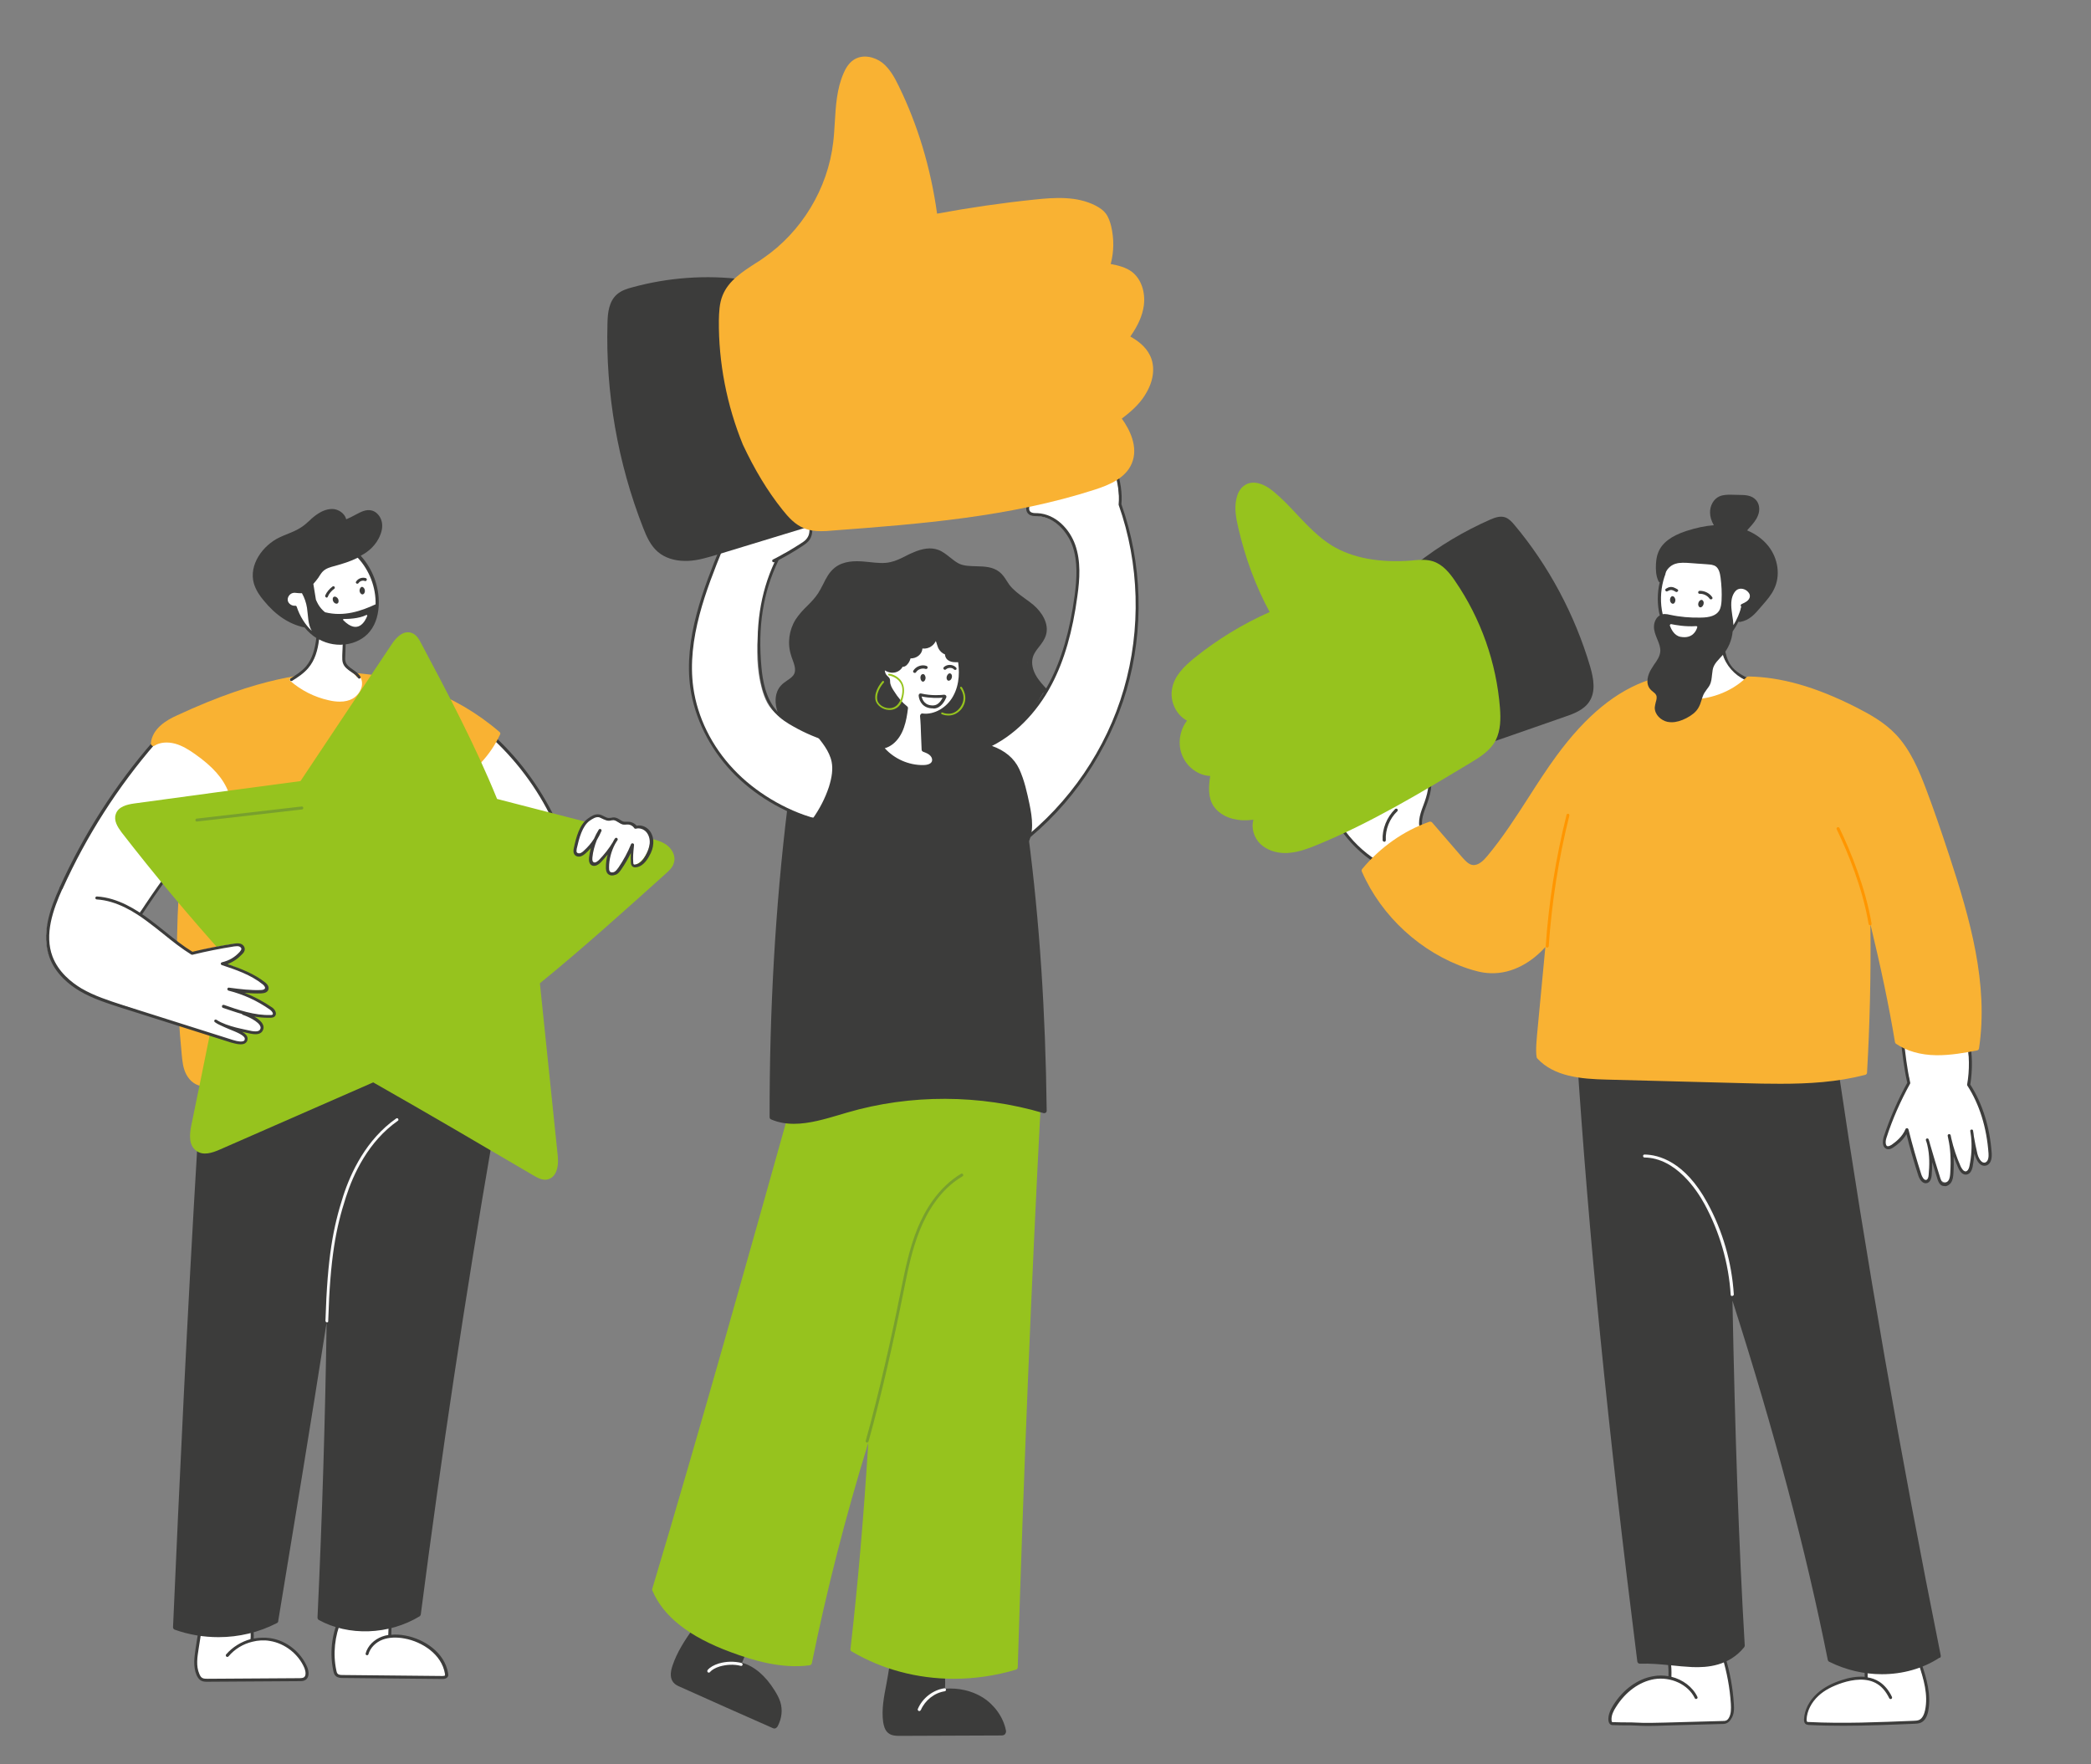 <?xml version="1.0" encoding="utf-8"?>
<!-- Generator: Adobe Illustrator 24.3.0, SVG Export Plug-In . SVG Version: 6.00 Build 0)  -->
<svg version="1.1" xmlns="http://www.w3.org/2000/svg" xmlns:xlink="http://www.w3.org/1999/xlink" x="0px" y="0px"
	 viewBox="0 0 1055 890" style="enable-background:new 0 0 1055 890;" xml:space="preserve">
<rect x="0" y="0" width="1055" height="890" fill="#808080" stroke="none"/>
<style type="text/css">
	.st0{fill:#3C3C3B;}
	.st1{fill:none;stroke:#3C3C3B;stroke-width:1.5;stroke-linecap:round;stroke-linejoin:round;stroke-miterlimit:10;}
	.st2{fill:none;stroke:#FAFAFA;stroke-width:1.5;stroke-linecap:round;stroke-linejoin:round;stroke-miterlimit:10;}
	.st3{fill:#FFFFFF;}
	.st4{fill:#96C31E;stroke:#96C31E;stroke-width:2.5;stroke-linecap:round;stroke-linejoin:round;stroke-miterlimit:10;}
	.st5{fill:none;stroke:#78A02D;stroke-width:1.5;stroke-linecap:round;stroke-linejoin:round;stroke-miterlimit:10;}
	.st6{fill:none;stroke:#3C3C3B;stroke-width:2.5;stroke-linecap:round;stroke-linejoin:round;stroke-miterlimit:10;}
	.st7{fill:#F9B233;}
	.st8{fill:none;stroke:#F9B233;stroke-width:2.5;stroke-linecap:round;stroke-linejoin:round;stroke-miterlimit:10;}
	.st9{fill:#F9B233;stroke:#F9B233;stroke-width:2.5;stroke-linecap:round;stroke-linejoin:round;stroke-miterlimit:10;}
	.st10{fill:none;stroke:#FF9600;stroke-width:1.5;stroke-linecap:round;stroke-linejoin:round;stroke-miterlimit:10;}
	.st11{fill:#3C3C3B;stroke:#3C3C3B;stroke-width:2.5;stroke-linecap:round;stroke-linejoin:round;stroke-miterlimit:10;}
	.st12{fill:#96C31E;}
	.st13{fill:none;stroke:#FFFFFF;stroke-width:1.5;stroke-linecap:round;stroke-linejoin:round;stroke-miterlimit:10;}
	.st14{fill:#FAFAFA;}
	.st15{fill:#FF9600;}
	.st16{fill:#78A02D;}
</style>
<g id="Ebene_2">
</g>
<g id="vektorisiert">
	<g id="Mann_x5F_rechts">
		<g id="Schuhe">
			<g id="Schuh_x5F_links">
				<path class="st3" d="M842.1,838.8c0,2.7,0,5.3,0.2,7.9c-5.7-1.3-11.7,0.1-16.7,3.1c-5,3-8.8,7.6-11.7,12.6
					c-0.7,1.2-1.3,2.4-1.4,3.8c-0.1,1.4,0.4,2.9,1.5,3.9c4.4-1.2,9.1-0.5,13.7-0.2c4.8,0.3,9.6,0.2,14.4,0
					c8.1-0.2,16.2-0.4,24.3-0.7c1.7,0,3.6-0.1,5-1.1c2.4-1.7,2.5-5.1,2.3-8c-0.5-7.5-1.7-15-3.6-22.3c-0.1-0.5-0.3-1-0.6-1.3
					c-0.5-0.4-1.1-0.4-1.7-0.4C859,836.4,850.3,837.4,842.1,838.8z"/>
				<path class="st0" d="M874.8,859.6c-0.5-8.1-2-16.1-4.4-23.9c-0.1-0.4-0.5-0.6-0.9-0.5c-0.4,0.1-0.6,0.5-0.5,0.9
					c2.3,7.6,3.8,15.6,4.3,23.6c0.1,2.3,0.2,4.9-1,7c-0.3,0.5-0.8,1.2-1.5,1.4c-0.5,0.2-1.1,0.2-1.7,0.2l-29,0.8
					c-4.8,0.1-9.8,0.3-14.7,0c-1.7-0.1-3.1-0.1-4.6-0.1c-1.7,0-3.5,0-6-0.1c-0.2,0-0.4,0-0.6,0c-0.3,0-0.6,0-0.7,0
					c-0.2-0.1-0.4-0.5-0.4-1c-0.2-2.4,1-4.8,2.2-6.6c4.8-7.7,11.8-12.8,19.3-14.1c8.4-1.4,17.2,2.7,20.5,9.6c0.2,0.4,0.6,0.5,1,0.3
					c0.4-0.2,0.5-0.6,0.3-1c-2.4-5-7.4-8.7-13.1-10.1c0.1-2.7,0-5.5-0.4-8.2c-0.1-0.4-0.4-0.7-0.9-0.6c-0.4,0.1-0.7,0.4-0.6,0.9
					c0.4,2.5,0.5,5.1,0.4,7.6c-2.4-0.4-5-0.5-7.6,0c-7.9,1.3-15.3,6.7-20.3,14.7c-1.2,2-2.6,4.7-2.4,7.5c0.1,1.1,0.5,1.8,1.1,2.2
					c0.5,0.3,1.1,0.3,1.6,0.3c0.1,0,0.3,0,0.4,0c2.5,0.1,4.4,0.1,6.1,0.1c1.5,0,2.9,0,4.5,0.1c2.1,0.1,4.2,0.2,6.2,0.2
					c2.9,0,5.7-0.1,8.5-0.2l29-0.8c0.7,0,1.5,0,2.3-0.4c0.9-0.4,1.6-1.1,2.2-2.1C875,865,875,862.2,874.8,859.6z"/>
			</g>
			<g id="Schuh_x5F_rechts">
				<path class="st3" d="M941.4,843.3c-0.2,1.2-0.3,2.4-0.7,3.7c-9.3-0.6-18.8,3.2-25.2,10c-3.1,3.3-5.5,7.9-4,12.6
					c16.9,0.5,33.9,0.4,50.8-0.2c2.4-0.1,4.9-0.2,7.1-1.1c2.2-2,2.5-5.2,2.7-8.1c0.2-2.3,0.4-4.6,0-6.9c-0.2-1.5-0.6-2.9-1-4.3
					c-1-3.4-2-6.8-2.7-10.4C959.1,839,949.4,839.6,941.4,843.3z"/>
				<path class="st0" d="M969.5,839.3c-0.1-0.4-0.6-0.6-0.9-0.5c-0.4,0.1-0.6,0.6-0.5,0.9c2.5,7.5,4.8,15.4,3.2,23.1
					c-0.4,1.8-1.2,4.2-3.1,5c-0.8,0.3-1.8,0.4-2.7,0.4c-17.4,0.7-35.4,1.5-53.1,0.6c-0.2,0-0.4,0-0.6-0.1c-0.2-0.1-0.3-0.6-0.3-1.2
					c0.2-4.2,2.4-8.6,6-11.9c3-2.8,7-4.9,12.2-6.6c5.1-1.6,12.2-2.8,17.6,0.7c2.4,1.5,4.4,4,5.9,7.1c0.2,0.4,0.6,0.5,1,0.4
					c0.4-0.2,0.5-0.6,0.4-1c-1.6-3.4-3.8-6-6.4-7.7c-1.9-1.2-3.9-1.9-5.9-2.2c0-0.6,0-1.2,0-1.7c0-0.8-0.1-1.5,0-2.3
					c0-0.4-0.3-0.8-0.7-0.8c0,0,0,0,0,0c-0.4,0-0.7,0.3-0.8,0.7c0,0.9,0,1.7,0,2.4c0,0.5,0,1,0,1.4c-4.1-0.3-8.2,0.5-11.4,1.6
					c-5.4,1.7-9.5,4-12.7,6.9c-3.9,3.6-6.3,8.3-6.5,12.9c-0.1,1.6,0.5,2.3,1.1,2.6c0.4,0.2,0.9,0.2,1.2,0.3
					c5.8,0.3,11.6,0.4,17.5,0.4c12,0,24-0.5,35.8-1c1,0,2.2-0.1,3.2-0.5c2-0.8,3.3-2.9,3.9-6C974.4,855.1,972.1,846.9,969.5,839.3z"
					/>
			</g>
		</g>
		<g id="Hose">
			<path class="st0" d="M979,836.2c0-0.1,0.1-0.1,0.1-0.2c0-0.1,0.1-0.1,0.1-0.2c0,0,0-0.1,0-0.1c0-0.1,0-0.2,0-0.4c0,0,0,0,0,0
				c-20.3-100.8-37.8-201.2-52.1-298.3c-0.1-0.7-0.7-1.2-1.4-1.1c-0.1,0-0.3,0.1-0.4,0.1c-0.1-0.3-0.3-0.5-0.4-0.7
				c-1.3-2-3.6-3.2-5.9-4c-5.7-2.2-11.9-2.7-17.9-3.2c-26.1-1.8-52.3-1.2-78.3,2c-8.8,1.1-18.5,2.9-24.2,8.9
				c-0.2-2.4-0.3-4.8-0.5-7.2c0-0.7-0.6-1.2-1.3-1.2c-0.7,0-1.2,0.6-1.2,1.3c5.9,90.9,15.6,188.2,30.5,306.4
				c0.1,0.6,0.6,1.1,1.3,1.1c5.2-0.2,10.5,0.3,15.6,0.8c3.5,0.4,7.2,0.7,10.8,0.9c7.5,0.3,18.5-0.5,26.2-10c0.2-0.2,0.3-0.6,0.3-0.9
				c-3-50.9-4.9-106.3-6.2-174c21.2,66.3,37,125.7,48.1,181.3c0.1,0.4,0.3,0.7,0.7,0.9c8.4,4.2,17.6,6.3,26.6,6.3
				c10.4,0,20.6-2.8,29-8.3c0,0,0,0,0,0C978.8,836.5,978.9,836.4,979,836.2C979,836.3,979,836.2,979,836.2z"/>
			<path class="st14" d="M873.9,653.9c-0.4,0-0.7-0.3-0.7-0.7c-1-15.9-5.6-31.7-13.2-45.7c-3.8-7-14.5-23.3-30.3-23.5
				c-0.4,0-0.7-0.3-0.7-0.8c0-0.4,0.3-0.7,0.8-0.7c0,0,0,0,0,0c6.9,0.1,20.2,3.4,31.6,24.3c7.8,14.2,12.4,30.2,13.4,46.4
				C874.7,653.5,874.4,653.8,873.9,653.9C874,653.9,873.9,653.9,873.9,653.9z"/>
		</g>
		<g id="Hand_x5F_links">
			<path class="st3" d="M676.3,417.1c3.5,4.6,7.4,8.9,11.7,12.8c1.7,1.5,3.4,3,5.6,3.7c5.7,1.8,11.4-2.5,15.8-6.5
				c2.4-2.2,4.8-4.4,6.1-7.4c0.9-2.3,1.1-4.8,1.5-7.2c1.2-6.6,4.7-12.7,5-19.4c0-0.6,0-1.3-0.4-1.8c-0.8-0.9-2.2-0.4-3.3,0.1
				c-10.9,5.4-21.7,11.2-32.2,17.3C682.2,410.9,678.2,413.3,676.3,417.1z"/>
			<path class="st0" d="M718.1,420.4c-0.2,0-0.5-0.1-0.6-0.3c-2.8-3.8-1.2-8.9,0.5-13.4c2.1-5.5,3.8-11.3,1.9-16.5
				c-0.1-0.4,0.1-0.8,0.4-1c0.4-0.1,0.8,0.1,1,0.4c2.1,5.7,0.2,12.1-1.9,17.6c-1.6,4.1-3.1,8.8-0.7,12c0.2,0.3,0.2,0.8-0.2,1
				C718.4,420.4,718.3,420.4,718.1,420.4z M694.8,435.1c0.2-0.3,0.1-0.8-0.2-1c-6.9-4.4-12.9-10.3-17.4-17c-0.2-0.3-0.7-0.4-1-0.2
				c-0.3,0.2-0.4,0.7-0.2,1c4.6,6.9,10.8,13,17.8,17.5c0.1,0.1,0.3,0.1,0.4,0.1C694.4,435.5,694.7,435.4,694.8,435.1z M698.5,424.7
				c0.4,0,0.7-0.4,0.7-0.8c-0.3-5.4,1.9-10.9,5.8-14.6c0.3-0.3,0.3-0.8,0-1.1c-0.3-0.3-0.8-0.3-1.1,0c-4.2,4.1-6.6,10-6.3,15.8
				C697.7,424.4,698.1,424.7,698.5,424.7C698.5,424.7,698.5,424.7,698.5,424.7z"/>
		</g>
		<g id="Hand_x5F_rechts">
			<path class="st3" d="M960.3,524.6c-1.1,6.3,0.7,12.6,2.7,18.7c0.3,0.8,0.6,1.7,0.4,2.6c-0.1,0.9-0.6,1.7-1.1,2.5
				c-5,8.1-8.9,16.8-11.5,25.9c-0.4,1.4-0.7,3.3,0.5,4.2c1.1,0.8,2.6,0.3,3.8-0.4c3.4-2,6-5.1,6.8-8.7c1.6,8.3,4.1,16.4,7.4,24.2
				c0.4,1,1,2.1,2.1,2.2c1.4,0.1,2.1-1.6,2.4-3c0.6-3.4,0.8-6.9-0.1-10.5c1.3,3.4,2.7,6.9,4,10.3c0.7,1.9,2,4.1,4,3.9
				c2.2-0.2,2.9-3,3-5.2c0.2-3.6,0.5-7.1,0.6-10.9c0.7,3.6,2.3,7,4.7,9.8c0.4,0.5,1,1.1,1.6,1.1c1.1,0.1,1.8-1.1,2.2-2.1
				c1.2-3,1.8-6.1,1.9-9.3c0,0,0.1-0.4,0.2-0.6c0.9,2.5,2.1,4.8,3.7,6.9c0.3,0.4,0.7,0.9,1.2,1.1c1,0.5,2.3-0.2,2.8-1.2
				c0.5-1,0.5-2.2,0.5-3.3c-0.5-12.6-4.3-25.1-11-35.4c1-7.3,0.8-14.7-1.1-22.3c-7.3,0.1-14.5,0.2-21.8,0.2
				C966.9,525.6,963.7,525.6,960.3,524.6z"/>
			<path class="st0" d="M981,598.4c-0.7,0-1.3-0.2-1.8-0.6c-0.9-0.7-1.3-1.9-1.6-2.7c-0.9-2.9-1.8-5.8-2.7-8.8
				c0,2.3-0.1,4.6-0.3,6.7c-0.2,2.2-1,3.5-2.3,3.9c-2.1,0.6-3.7-1.6-4.4-3.7c-2.2-6.9-4.3-13.9-6-21c-1.8,3.1-4.5,5.3-6.6,6.7
				c-0.9,0.6-1.9,1.1-3.1,0.9c-0.7-0.2-1.3-0.6-1.7-1.3c-0.8-1.4-0.5-3.4-0.1-4.9c3.1-9.4,7.1-18.6,11.9-27.3
				c-1.6-6.9-2.5-14.9-3.4-22.7c0-0.4,0.2-0.8,0.7-0.8c0.4,0,0.8,0.2,0.8,0.7c0.9,7.8,1.8,15.9,3.4,22.8c0,0.2,0,0.4-0.1,0.5
				c-4.8,8.7-8.9,17.9-11.9,27.3c-0.5,1.4-0.5,2.9-0.1,3.7c0.2,0.3,0.4,0.5,0.7,0.5c0.6,0.1,1.3-0.3,2-0.7c2.3-1.6,5.5-4.2,7-7.9
				c0.1-0.3,0.4-0.5,0.8-0.5c0.3,0,0.6,0.3,0.7,0.6c1.9,7.6,4.1,15.3,6.5,22.8c0.4,1.1,1.3,3,2.5,2.7c0.7-0.2,1.1-1.1,1.2-2.6
				c0.4-4.5,0.6-9.7-0.7-15.1c-0.2-0.8-0.4-1.5-0.7-2.3c-0.1-0.4,0.1-0.8,0.5-0.9c0.4-0.1,0.8,0.1,0.9,0.5c0.3,0.8,0.5,1.6,0.7,2.4
				c1.7,5.8,3.4,11.6,5.2,17.2c0.3,0.8,0.5,1.6,1,2c0.4,0.3,0.9,0.3,1.2,0.3c0.7-0.1,1.4-0.5,1.8-1.1c0.8-1.1,0.9-2.6,1-4.1
				c0.4-6.7,0.1-12-1-17c-0.1-0.5-0.2-1-0.3-1.5c-0.1-0.4,0.2-0.8,0.6-0.9c0.4-0.1,0.8,0.2,0.9,0.6c0.1,0.5,0.2,1,0.3,1.5
				c1.1,4.8,2.7,9.6,4.7,14.1c0.4,0.8,1.4,2.8,2.7,2.6c1-0.2,1.6-1.6,1.8-2.8c1-4.9,1.3-9.8,0.8-14.7c-0.1-0.9-0.3-1.9-0.4-2.8
				c-0.1-0.4,0.2-0.8,0.6-0.8c0.4-0.1,0.8,0.2,0.8,0.6c0.2,0.9,0.3,1.9,0.4,2.8c0.5,3,1.1,6,1.8,8.9c0.4,1.6,1.3,3.5,2.6,4.2
				c0.5,0.2,0.9,0.3,1.4,0.1c1.6-0.6,1.7-3.1,1.6-4.5c-0.9-13.1-4.6-24.9-10.7-34.3c-0.1-0.2-0.1-0.4-0.1-0.5
				c1.3-7.3,1.2-15.1-0.3-22.4c-0.1-0.4,0.2-0.8,0.6-0.9c0.4-0.1,0.8,0.2,0.9,0.6c1.5,7.4,1.6,15.2,0.4,22.7
				c6.1,9.5,9.9,21.5,10.8,34.7c0.2,3.2-0.7,5.4-2.6,6.1c-0.9,0.3-1.8,0.2-2.6-0.2c-1.7-0.9-2.8-3.3-3.3-5.1
				c-0.1-0.2-0.1-0.5-0.2-0.7c-0.2,2.2-0.5,4.4-0.9,6.6c-0.5,2.4-1.5,3.7-3,4c-1.7,0.3-3.2-0.9-4.3-3.4c-0.8-1.9-1.6-3.8-2.3-5.7
				c0.1,2.6,0.1,5.4-0.1,8.4c-0.1,1.7-0.3,3.5-1.3,4.9c-0.7,0.9-1.7,1.6-2.8,1.7C981.3,598.4,981.2,598.4,981,598.4z"/>
		</g>
		<g id="Kopf_x5F_Hintergrund">
			<path class="st0" d="M882.5,344.1c-0.1,0-0.2,0-0.3-0.1c-3.6-1.8-7.7-3.8-10.2-7.5c-2-2.9-2.8-6.4-3.5-9.4
				c-0.1-0.4,0.2-0.8,0.6-0.9c0.4-0.1,0.8,0.2,0.9,0.6c0.7,2.9,1.4,6.3,3.3,8.9c2.3,3.3,6.2,5.3,9.7,7c0.4,0.2,0.5,0.6,0.3,1
				C883,343.9,882.8,344.1,882.5,344.1z"/>
			<path id="Gesicht_x5F_Hintergrund" class="st3" d="M869,329.7c1.7,5.9,6.1,10.9,11.6,13.4c0.6,0.3,1.3,0.6,1.5,1.2
				c0.2,0.7-0.3,1.4-0.9,2c-3.8,3.8-9,6-14.2,7.8c-3.9,1.4-8.3,2.6-12.2,1c-0.2-0.1-0.5-0.2-0.6-0.4c-0.3-0.5,0-1.1,0.4-1.7
				c1.3-2.1,1.5-4.7,2-7.2C858.1,338.8,862.7,332.2,869,329.7z M863.8,311.2c1.3-0.5,2.6-1.1,3.5-2.1c1.4-1.7,1.7-4.1,1.7-6.3
				c0.1-4-0.1-8-0.5-12c-0.2-1.5-0.4-3-1.3-4.1c-1.4-1.8-4-2.1-6.2-2.3c-2.8-0.2-5.6-0.4-8.3-0.6c-2.6-0.2-5.2-0.4-7.6,0.6
				c-4.6,1.9-6.5,7.4-7.2,12.4c-0.7,4.7-0.8,9.5-0.3,14.3C846.2,309.9,855.4,314.1,863.8,311.2z M877,296.8c-2,1-3.3,3-3.9,5.2
				c-0.6,2.1-0.5,4.4-0.2,6.6c0.2,1.5,0.6,3,1,4.5c0.2,0.5-0.8,3.5-0.4,3.9s2.3-1.8,2.7-2.2c0.3-0.2,0.5-0.6,0.6-1
				c0.7-1.9,1.2-3.8,1.4-5.8c0.1-0.8,0.2-1.7,0.6-2.4c1-1.7,3.4-2.1,4.5-3.7c1.2-1.8,0.1-4.6-1.9-5.5
				C879.5,295.6,877,296.2,877,296.8z"/>
		</g>
		<g id="Oberteil">
			<path class="st7" d="M983.7,432.3c-4.5-13.7-8.1-24.1-11.8-33.9c-3.7-9.8-8-20.1-15.4-27.9c-5.8-6.1-13.2-10.2-20.3-13.8
				c-20.4-10.3-37.6-15.1-54.1-15.4c0,0,0,0,0,0c-0.3,0-0.6,0.1-0.9,0.4c-7.8,7.6-19.2,11.7-30.4,11.1c-4-0.2-7.2-1-10-2.3
				c-3.2-1.6-5.7-4-6.9-6.9c-0.3-0.6-0.9-0.9-1.5-0.7c-16.8,5.5-32.2,18.1-47.2,38.6c-4.9,6.7-9.5,13.8-13.9,20.7
				c-6.5,10.1-13.2,20.5-20.9,29.7c-1.8,2.2-4.6,5-7.5,4.5c-1.9-0.3-3.5-2-5.1-3.8l-15.2-17.6c-0.3-0.4-0.9-0.5-1.4-0.4
				c-13.1,4.6-24.8,12.9-33.9,23.8c-0.3,0.4-0.4,0.9-0.2,1.3c9.9,22.7,29.9,41,53.3,48.9c3.1,1,7.2,2.3,11.5,2.4
				c11.4,0.5,21.4-6,27.8-13.2l-3.9,41.2c-0.5,5.4-1.1,11-0.5,14.3c0,0.2,0.1,0.5,0.3,0.7c8.5,9.2,22,10.4,35.2,10.7l68.9,1.8
				c6.1,0.2,12.4,0.3,18.6,0.3c14.2,0,28.5-0.8,42.8-4.5c0.5-0.1,0.9-0.6,0.9-1.1c1.4-24.3,2-48.9,1.7-74.9
				c5.2,21.4,9.4,41.4,12.4,59.5c0.1,0.3,0.2,0.6,0.5,0.8c5.4,3.7,12.4,5.7,20.3,5.8c7.3,0.1,14.7-1.3,20.6-2.4c0.5-0.1,0.9-0.5,1-1
				C1003.4,496.4,993.9,463.4,983.7,432.3z"/>
			<path class="st15" d="M943.5,466.8c-0.4,0-0.7-0.3-0.7-0.6c-3-18-10.4-36-16.1-47.8c-0.2-0.4,0-0.8,0.4-1c0.4-0.2,0.8,0,1,0.4
				c5.7,11.9,13.1,30,16.2,48.2c0.1,0.4-0.2,0.8-0.6,0.9C943.6,466.7,943.5,466.8,943.5,466.8z"/>
			<path class="st15" d="M780.6,478.1C780.6,478.1,780.6,478.1,780.6,478.1c-0.5,0-0.8-0.4-0.7-0.8c1.5-22.3,5.1-44.6,10.5-66.2
				c0.1-0.4,0.5-0.6,0.9-0.5c0.4,0.1,0.6,0.5,0.5,0.9c-5.4,21.6-8.9,43.8-10.4,66C781.3,477.8,781,478.1,780.6,478.1z"/>
		</g>
		<g id="Daumen">
			<path class="st0" d="M802.3,336.3c-7.7-26.1-20.9-50.9-38.4-71.7c-1.3-1.5-2.6-2.9-4.5-3.6c-2.5-0.8-5.1,0.1-7.4,1.1
				c-13.4,5.9-26,13.4-37.4,22.4c-0.5,0.4-0.6,1.2-0.2,1.8c0.3,0.4,0.9,0.6,1.4,0.4l33.9,86.2c-0.6,0.2-0.9,0.9-0.7,1.6
				c0.2,0.5,0.7,0.8,1.2,0.8c0.1,0,0.3,0,0.4-0.1l39.3-13.7c3.8-1.3,9.1-3.2,11.9-7.4C805.3,348.9,804,342.2,802.3,336.3z"/>
			<path class="st12" d="M756.8,357.2c-1.8-22.9-9.6-45-22.6-64c-2.9-4.3-6.3-8.4-11.2-10c-3.2-1-6.6-0.8-9.8-0.5l-0.7,0.1
				c-16.7,1.3-30.3-1.3-40.6-7.6c-6.6-4.1-12.1-9.9-17.5-15.6c-3.6-3.9-7.4-7.9-11.6-11.4c-5.4-4.6-10.8-5.9-14.6-3.5
				c-2.8,1.7-3.9,4.7-4.4,7c-1.1,4.9-0.1,9.9,0.9,14.3c3.5,15.3,8.8,29.7,15.9,42.8c-13.6,6-26.3,13.8-37.9,23.1
				c-5.1,4.2-10.1,8.9-11.3,15.4c-1.3,6.5,2,13.4,7.5,16.3c-3.8,4.9-4.8,11.9-2.4,17.6c2.4,5.9,8.2,10.1,14.1,10.3
				c-0.8,5.3-1.2,10.8,1.7,15.2c2,3,5.4,5.3,9.6,6.4c3.1,0.8,6.3,1,10.5,0.5c-1.2,4.1,0.2,9.1,3.7,12.4c3.1,2.8,7.5,4.4,12.4,4.4
				c0.6,0,1.3,0,1.9-0.1c5-0.4,9.7-2.2,14.1-4c27.1-11.1,52.6-26.5,77.2-41.3c4.5-2.7,10.2-6.1,13-11.6
				C757.2,368.3,757.2,362.6,756.8,357.2z"/>
		</g>
		<g id="Kopf">
			<path class="st0" d="M892.2,275.5c-2.7-3.4-6.4-6.1-10.7-7.9c0.4-0.5,0.9-1.1,1.4-1.6c1.5-1.7,3.2-3.6,4.1-6
				c1.1-2.8,0.7-5.8-1-7.7c-2.1-2.4-5.4-2.6-8.3-2.6l-4.4-0.1c-1.8,0-4,0-5.9,0.9c-2.8,1.3-4.7,4.6-4.6,8.2c0,2,0.7,4.2,1.9,6.3
				c-4.3,0.3-8.9,1.3-13.9,2.9c-7.6,2.5-12.2,6-14.1,10.7c-0.9,2.1-1.1,4.4-1.2,6.1c-0.1,2.5-0.1,5.7,1.3,8.6
				c0.1,0.2,0.3,0.4,0.6,0.5c-1.3,5.4-1.3,11.2,0,16.7c-1.9,1.1-2.8,3.4-2.9,5.4c-0.1,2.3,0.8,4.5,1.7,6.7c0.9,2.1,1.6,4.1,1.5,6
				c-0.2,2.5-1.6,4.6-3.2,6.8c-0.4,0.6-0.8,1.2-1.2,1.9c-2,3.1-3.2,7.5-0.7,10.4c0.4,0.5,0.9,0.9,1.4,1.3c0.7,0.5,1.3,1.1,1.6,1.7
				c0.5,1,0.2,2.3-0.2,3.6c-0.2,0.8-0.4,1.7-0.5,2.6c-0.1,3.7,3.2,6.6,6.4,7.3c0.7,0.1,1.4,0.2,2.1,0.2c2.3,0,4.8-0.7,7.5-2.1
				c2.8-1.5,4.7-3,5.9-5c0.8-1.3,1.3-2.7,1.7-4.1c0.4-1.3,0.8-2.6,1.5-3.7c0.3-0.5,0.7-1,1.1-1.6c0.5-0.7,1.1-1.4,1.5-2.2
				c0.9-1.7,1-3.5,1.2-5.3c0.2-1.6,0.3-3.2,1-4.5c0.7-1.4,1.8-2.6,2.9-3.8c0.4-0.5,0.9-0.9,1.3-1.4c3-3.4,4.8-7.7,5.2-12.1
				c1.1-1.6,2.1-3.3,3-5c0.2,0.1,0.4,0.2,0.6,0.2c0.1,0,0.2,0,0.2,0c4.8-0.9,7.5-4.1,10.3-7.4c0.4-0.5,0.9-1,1.3-1.5
				c1.9-2.2,4.1-4.7,5.5-7.7C898.4,290.5,897.2,281.8,892.2,275.5z M868.6,303c-0.1,1.7-0.3,3.6-1.2,5.1c-1.5,2.4-4.6,3.5-9.5,3.5
				c-5.1,0.1-10.2-0.3-15.2-1.4l-0.1,0c-0.8-0.2-1.7-0.4-2.6-0.4c-0.4,0-0.7,0-1.1,0.1c-1.3-5.6-1.1-11.5,0.3-16.9c0,0,0,0,0,0
				c0.3-1.2,0.7-2.3,1.1-3.4c0-0.1,0-0.1,0-0.2c0.4-2.6,2.9-4.3,4.8-4.9c2.5-0.8,5.2-0.6,7.8-0.4l8.4,0.6c1.5,0.1,3.1,0.2,4.3,1
				c1.7,1.2,2.2,3.5,2.5,5.7C868.6,295.3,868.8,299.1,868.6,303z M881.8,303c-0.8,0.8-2,1.3-3.1,1.8c-0.4,0.2-0.5,0.6-0.4,1
				c0.1,0.2,0.2,0.3,0.3,0.3c-0.9,3.3-2.2,6.4-4,9.3c-0.1-1.7-0.3-3.3-0.6-5c-0.1-0.8-0.2-1.5-0.3-2.3c-0.5-4-0.1-6.8,1.2-8.9
				c0.5-0.8,1-1.3,1.6-1.7c1.7-1,4.2-0.4,5.6,1.3c0.3,0.4,0.6,0.8,0.7,1.2C883.1,301.1,882.7,302.1,881.8,303z"/>
			<g id="Gesicht">
				<path class="st0" d="M845.9,298.7c-0.1,0-0.3,0-0.4-0.1c-1-0.6-1.9-1.1-2.8-0.9c-0.5,0.1-0.9,0.4-1.4,0.6
					c-0.4,0.2-0.8,0.1-1-0.3c-0.2-0.4-0.1-0.8,0.3-1c0.5-0.3,1.2-0.7,1.9-0.8c1.5-0.3,2.9,0.6,3.8,1.1c0.4,0.2,0.5,0.7,0.3,1
					C846.4,298.5,846.1,298.7,845.9,298.7z"/>
				<path class="st0" d="M863.2,302.4c-0.2,0-0.5-0.1-0.6-0.3c-1.1-1.6-3.1-2.6-5.1-2.5c0,0,0,0,0,0c-0.4,0-0.7-0.3-0.7-0.7
					c0-0.4,0.3-0.8,0.7-0.8c2.4-0.1,5,1.1,6.4,3.2c0.2,0.3,0.2,0.8-0.2,1C863.5,302.3,863.4,302.4,863.2,302.4z"/>
				<path class="st0" d="M859.5,304.9c-0.3,1-1.1,1.7-1.8,1.5c-0.7-0.2-1.1-1.2-0.8-2.2c0.3-1,1.1-1.7,1.8-1.5
					C859.4,302.9,859.8,303.9,859.5,304.9z"/>
				<path class="st0" d="M845.3,302.5c0.1,1-0.4,2-1.1,2.1c-0.8,0.1-1.5-0.7-1.6-1.7c-0.1-1,0.4-2,1.1-2.1
					C844.4,300.7,845.1,301.4,845.3,302.5z"/>
				<path class="st3" d="M843.2,314.9c2,0.4,7.1,1.4,12.6,1c0.4,0,0.7,0.3,0.5,0.7c-0.5,1.7-2.4,5.8-8.4,4.7
					c-3.3-0.6-4.8-4.1-5.4-5.7C842.5,315.2,842.9,314.8,843.2,314.9z"/>
			</g>
		</g>
	</g>
	<g id="Frau_x5F_Mitte">
		<g id="Schuhe_1_">
			<g id="Schuh_x5F_rechts_1_">
				<path class="st0" d="M507.5,872.9c-1.3-6.5-5.7-12.7-11.7-16.5c-5.5-3.4-12.2-4.9-19-4.4c0.1-2.1,0.1-4.3,0-6.4
					c0-0.4-0.4-0.7-0.8-0.7c-0.2,0-0.3,0.1-0.5,0.2c-0.2-0.6-0.5-1.2-1-1.7c-0.7-0.7-1.5-1.1-2.4-1.4c-6.9-2.8-14.7-3.4-22.5-2
					c0,0.1,0,0.2,0,0.3c0,0,0,0-0.1,0c-0.4,0-0.8,0.2-0.8,0.7c-0.4,2.9-1,5.9-1.5,8.8c-1.2,6.2-2.5,12.7-1.6,19.1
					c0.3,1.7,0.8,4.1,2.6,5.5c1.6,1.3,3.8,1.4,5.5,1.4c0.1,0,0.3,0,0.4,0l51-0.2c0.5,0,1.7,0,2.2-1
					C507.7,873.9,507.6,873.3,507.5,872.9z"/>
				<path class="st14" d="M463.8,863.3c-0.1,0-0.2,0-0.3-0.1c-0.4-0.2-0.6-0.6-0.4-1c2.3-5.4,7.5-9.5,13.3-10.4
					c0.4-0.1,0.8,0.2,0.9,0.6c0.1,0.4-0.2,0.8-0.6,0.9c-5.3,0.8-10,4.6-12.1,9.5C464.3,863.1,464.1,863.3,463.8,863.3z"/>
			</g>
			<g id="Schuh_x5F_links_1_">
				<path class="st0" d="M393.7,858.7c-0.7-2.2-1.8-4.1-2.8-5.7c-4.7-7.6-10.3-12.3-16.5-14.1l1.7-4.2c0.2-0.4,0-0.8-0.4-1
					c-0.1-0.1-0.3-0.1-0.4,0c-5.9-4.9-13.4-8-20.4-11.7c-1-0.6-2.1-1.1-3.2-1.5c-0.6,0.6-1.2,1.2-1.7,1.8c-0.3-0.1-0.7,0-0.9,0.2
					c-3.5,5-7.5,11-9.8,17.9c-1.3,3.8-1.1,6.6,0.5,8.5c0.9,1.1,2.2,1.7,3.4,2.2c15.4,6.9,31,13.9,46.5,20.7c0.3,0.1,0.6,0.3,1,0.3
					c0,0,0.1,0,0.1,0c1-0.1,1.6-1.1,1.7-1.4C394.5,866.8,394.9,862.5,393.7,858.7z"/>
				<path class="st14" d="M357.6,843.9c-0.2,0-0.3-0.1-0.5-0.2c-0.3-0.3-0.3-0.7-0.1-1.1c1.3-1.5,3.1-2.5,5.6-3.3
					c3.7-1.1,7.7-1.2,11.5-0.3c0.4,0.1,0.6,0.5,0.6,0.9c-0.1,0.4-0.5,0.7-0.9,0.6c-3.5-0.9-7.2-0.7-10.7,0.3
					c-2.2,0.7-3.8,1.6-4.9,2.8C358,843.9,357.8,843.9,357.6,843.9z"/>
			</g>
		</g>
		<g id="Hose_1_">
			<path class="st12" d="M524,551.8c-0.7,0-1.3,0.5-1.3,1.2c0,0,0,0,0,0.1l-120.2,0.8c0-0.5-0.3-1-0.9-1.2c-0.7-0.2-1.4,0.2-1.5,0.9
				l0,0.2c-23,81.9-46.7,166.7-71,247.8c-0.1,0.3-0.1,0.6,0,0.8c5.6,13.2,18.5,23.4,39.7,31.2c11,4.1,25.5,8.5,39.7,6.6
				c0.5-0.1,1-0.5,1.1-1c7.5-36.8,16.8-73.3,28.5-111.3c-2.3,36.9-5.2,71-9,104.1c-0.1,0.5,0.2,1,0.6,1.2
				c15.4,9.1,33.2,13.8,51.5,13.8c10.4,0,21-1.5,31.4-4.6c0.5-0.2,0.9-0.6,0.9-1.2c2.9-95.6,6.8-192.5,11.8-288
				C525.2,552.5,524.7,551.9,524,551.8z"/>
			<path class="st16" d="M437.5,727.8c-0.1,0-0.1,0-0.2,0c-0.4-0.1-0.6-0.5-0.5-0.9c6.5-23.1,13.3-53.6,17.1-72.7l0.6-2.9
				c2.1-10.5,4.3-21.4,8.4-31.5c3.6-8.8,10.3-20.6,22-27.6c0.4-0.2,0.8-0.1,1,0.3c0.2,0.4,0.1,0.8-0.3,1
				c-11.4,6.7-17.9,18.3-21.4,26.9c-4.1,10-6.2,20.7-8.3,31.2l-0.6,2.9c-3.8,19.2-10.6,49.7-17.1,72.8
				C438.1,727.5,437.8,727.8,437.5,727.8z"/>
		</g>
		<path id="Haare_x5F_Hintergrund" class="st0" d="M396,365.8c-0.5,0-0.9-0.3-1.1-0.7c-1.4-2.9-2.9-6-3.4-9.3
			c-0.6-3.9,0.3-7.6,2.6-10c0.9-1,2.1-1.8,3.1-2.5c1.5-1,2.8-1.9,3.5-3.3c1-2.1,0.1-4.7-0.9-7.4c-0.3-0.7-0.5-1.4-0.7-2.1
			c-1.9-5.9-1-12.6,2.3-17.9c1.7-2.6,3.8-4.9,6-7c2-2,3.9-4,5.4-6.3c0.9-1.4,1.7-3,2.5-4.5c1.5-3.1,3.1-6.2,5.9-8.4
			c4.4-3.5,10.3-3.4,14.4-3.1c1,0.1,2.1,0.2,3.1,0.3c3.7,0.4,7.2,0.8,10.6,0c2.7-0.6,5.2-1.8,7.9-3.2c1-0.5,2.1-1.1,3.2-1.5
			c5.1-2.3,9.3-2.8,12.9-1.5c2.3,0.8,4.2,2.4,6,3.8c1.5,1.2,3,2.4,4.6,3.2c2.6,1.2,5.6,1.2,8.7,1.3c4.1,0.1,8.3,0.2,11.7,2.9
			c1.5,1.2,2.6,2.8,3.6,4.4c0.5,0.7,0.9,1.4,1.4,2.1c2,2.6,4.7,4.6,7.6,6.7c1.5,1.1,3.1,2.2,4.5,3.4c4.2,3.6,8.1,9.5,6.3,15.3
			c-0.7,2.3-2.1,4.1-3.5,5.9c-1.2,1.5-2.3,3-2.9,4.6c-1,2.7-0.6,6.1,1.1,9.3c1.6,3,4,5.6,6.4,8c0.5,0.5,0.5,1.3,0,1.8
			c-0.5,0.5-1.3,0.5-1.8,0c-2.5-2.6-5.1-5.3-6.8-8.6c-2-3.8-2.5-8-1.2-11.3c0.7-2,2-3.7,3.3-5.3c1.3-1.7,2.5-3.2,3.1-5
			c1.4-4.6-2-9.6-5.6-12.6c-1.4-1.2-2.9-2.3-4.4-3.3c-2.9-2.1-5.9-4.2-8.1-7.2c-0.6-0.7-1.1-1.5-1.5-2.2c-1-1.5-1.9-2.8-3.1-3.8
			c-2.7-2.2-6.3-2.3-10.1-2.4c-3.3-0.1-6.6-0.2-9.7-1.5c-1.9-0.9-3.6-2.2-5.2-3.5c-1.7-1.4-3.3-2.7-5.2-3.4c-2.9-1.1-6.5-0.6-11,1.5
			c-1,0.5-2.1,1-3.1,1.5c-2.7,1.3-5.5,2.7-8.5,3.4c-3.8,0.8-7.7,0.4-11.4,0c-1-0.1-2.1-0.2-3.1-0.3c-5.8-0.5-9.9,0.3-12.7,2.6
			c-2.4,1.9-3.7,4.6-5.2,7.6c-0.8,1.6-1.6,3.3-2.6,4.8c-1.6,2.5-3.7,4.6-5.7,6.6c-2.1,2.1-4.1,4.1-5.6,6.6c-2.9,4.6-3.7,10.5-2,15.8
			c0.2,0.7,0.4,1.3,0.7,2c1.1,2.9,2.3,6.2,0.8,9.3c-0.9,2-2.7,3.2-4.3,4.3c-1,0.7-2,1.4-2.7,2.2c-1.7,1.8-2.4,4.8-1.9,8
			c0.5,3,1.8,5.9,3.2,8.6c0.3,0.6,0,1.4-0.6,1.7C396.4,365.7,396.2,365.8,396,365.8z"/>
		<path class="st0" d="M400.6,567c-3.9,0-7.8-0.6-11.5-2.2c-0.5-0.2-0.8-0.6-0.8-1.2c-0.1-53.7,2.9-106.3,9-156.2
			c0.1-0.7,0.7-1.2,1.4-1.1c0.7,0.1,1.2,0.7,1.1,1.4c-6,49.6-9,101.8-8.9,155.1c10.1,3.8,21.3,0.4,32.1-2.9c1.3-0.4,2.5-0.7,3.7-1.1
			c31.7-9.2,66.7-9.3,98.8-0.1c-0.6-49.3-3.6-94.2-9.2-137.2c-0.1-0.7,0.4-1.3,1.1-1.4c0.7-0.1,1.3,0.4,1.4,1.1
			c5.7,43.6,8.7,89.2,9.3,139.2c0,0.4-0.2,0.8-0.5,1s-0.7,0.3-1.1,0.2c-32-9.5-67.2-9.6-99-0.3c-1.2,0.4-2.5,0.7-3.7,1.1
			C416,564.7,408.2,567,400.6,567z"/>
		<g id="Arm_x5F_links">
			<path class="st3" d="M412.4,371.3c6.1,3.6,8.6,11.4,8,18.4s-3.8,13.5-6.9,19.9c-0.6,1.3-1.4,2.7-2.8,2.9c-0.7,0.1-1.4,0-2.1-0.2
				c-17.8-5-33.9-15.9-44.8-30.7s-16.5-33.7-15.1-52.1c1.4-18.2,9.2-35.1,14.5-51.9c14.1-4.1,28.2-8.2,42.2-12.2
				c1-0.3,2.2-0.6,3.1,0.1c1,0.8,0.7,2.4,0.2,3.7c-1.6,3.7-4.6,6.7-8.3,8.3c-2.1,0.9-4.3,1.4-6.2,2.7c-2.7,2-3.8,5.3-4.8,8.5
				c-5.8,19-10.2,39.3-5.1,58.5c0.7,2.5,1.5,5,2.8,7.4C392.5,364.3,404.8,366.9,412.4,371.3z"/>
			<path class="st0" d="M411.7,413.7c-0.1,0.3-0.4,0.6-0.7,0.6c-0.1,0-0.1,0-0.2,0c-15.2-4.1-30.8-13.5-41.7-25.1
				c-11.2-11.9-18.6-26.9-20.8-42.1c-3.5-24.9,6.8-50.4,15-70.8c0.2-0.4,0.6-0.6,1-0.4c0.4,0.2,0.6,0.6,0.4,1
				c-8.2,20.3-18.3,45.5-14.9,70c2.1,15,9.3,29.6,20.4,41.3c10.7,11.4,26.1,20.6,41,24.7C411.6,412.9,411.8,413.3,411.7,413.7z
				 M419.8,373.2c-6.5-1.9-12.8-4.5-18.8-7.8c-2.8-1.6-6.3-3.7-9-6.7c-5.8-6.4-7.2-15.6-7.8-21.9c-1.9-20.7,0.8-37.9,8.5-53.9
				c0-0.1,0.1-0.2,0.1-0.3c4.2-2.2,8.3-4.6,12.2-7.2c1.3-0.9,2.6-1.8,3.5-3.1c1.7-2.6,1.5-5.8,1-9c-0.1-0.4-0.4-0.7-0.8-0.6
				c-0.4,0.1-0.7,0.4-0.6,0.8c0.4,3,0.7,5.8-0.8,7.9c-0.7,1.1-1.8,1.9-3.1,2.7c-4.6,3-9.4,5.8-14.2,8.2c-0.4,0.2-0.5,0.6-0.3,1
				c0.1,0.3,0.4,0.4,0.7,0.4c0.1,0,0.2,0,0.3-0.1c0,0,0.1,0,0.1,0c-7.3,15.8-9.8,32.8-8,53.2c0.6,6.6,2.1,16.1,8.2,22.8
				c2.9,3.2,6.5,5.4,9.4,7c6,3.4,12.4,6.1,19.1,8c0.1,0,0.1,0,0.2,0c0.3,0,0.6-0.2,0.7-0.5C420.4,373.7,420.2,373.3,419.8,373.2z"/>
		</g>
		<g id="Arm_x5F_rechts">
			<path class="st3" d="M518.9,254.8c-1.1,1.3-0.2,3.5,1.2,4.4c1.5,0.9,3.3,1,5,1.3c8.5,1.5,14.9,9.1,17.4,17.4
				c2.4,8.3,1.6,17.1,0.2,25.7c-2.4,14.9-6.3,29.7-13.7,42.8c-7.4,13.1-18.4,24.6-33.2,29.8c5.2,13.9,10.5,27.8,15.7,41.7
				c0.8,2.2,2.1,4.7,4.4,5c1.7,0.2,3.2-1,4.5-2.1c13.3-11.3,24.6-25,33.7-39.7c11.2-19.8,17.8-42.2,19.3-64.8
				c1.3-14.3,0.3-28.8-3.1-42.8c-2.4-10.1-6.1-20-6.2-30.4c0-2-0.1-4.3-1.8-5.3c-0.9-0.5-2.1-0.4-3.1-0.3
				C543.9,239.4,527.9,244.3,518.9,254.8z"/>
			<path class="st0" d="M497.8,377.6c-0.3,0-0.6-0.2-0.7-0.4c-0.2-0.4,0-0.8,0.4-1c12.9-5.8,24.2-17.1,31.9-31.7
				c6.2-11.8,10.4-26.2,12.8-44c1.1-8.3,1.7-17.1-1.1-25.1c-2.5-7-9.1-14.7-17.9-15l-0.4,0c-1.2,0-2.6-0.1-3.7-0.9
				c-1.8-1.4-1.6-4.1-0.4-5.9c1.2-1.6,3.1-2.5,4.7-3.2c0.4-0.2,0.8,0,1,0.4c0.2,0.4,0,0.8-0.4,1c-1.5,0.7-3.1,1.4-4.1,2.7
				c-0.8,1.1-1,3,0.1,3.8c0.7,0.5,1.7,0.6,2.8,0.6l0.5,0c9.5,0.4,16.5,8.3,19.2,16c2.9,8.2,2.3,17.3,1.1,25.8
				c-2.4,17.9-6.6,32.5-12.9,44.5c-7.8,14.9-19.4,26.4-32.6,32.3C498,377.6,497.9,377.6,497.8,377.6z M515.5,425.9
				c25.1-19.5,43.9-47.1,52.9-77.7c8.9-30.5,8-63.8-2.6-93.8c0.5-5.4-0.4-11.6-2.6-18.5c-0.1-0.4-0.5-0.6-0.9-0.5
				c-0.4,0.1-0.6,0.6-0.5,0.9c2.2,6.8,3.1,12.9,2.6,18.1c0,0.1,0,0.2,0,0.3c10.5,29.7,11.4,62.7,2.6,93s-27.5,57.6-52.4,76.9
				c-0.3,0.3-0.4,0.7-0.1,1.1c0.1,0.2,0.4,0.3,0.6,0.3C515.2,426,515.3,426,515.5,425.9z"/>
		</g>
		<path id="Gesicht_x5F_Hintergrund_1_" class="st3" d="M445.5,336.1c-1,1.8-0.7,4.1,0.7,5.6c0.5,0.5,1.2,1,1.5,1.6
			c0.4,0.8,0.2,1.8,0.3,2.8c0.3,3.9,4.9,5.7,7.1,8.9c2.2,3.2,1.7,7.5,0.4,11.1c-1.9,5.2-6,10-11.4,10.8c4.9,6.1,12.6,10,20.4,10.4
			c1.7,0.1,3.4,0,4.9-0.9c1.4-0.9,2.4-2.7,1.9-4.3c-0.9-2.4-4.4-2.8-5.4-5c-0.4-0.7-0.4-1.6-0.4-2.4c-0.2-4.8-0.4-9.5-0.6-14.3
			c6.4,0.9,13.8-3,17-8.6c3.2-5.6,2.5-12.7,2.2-19.1c-2.6,0.8-5.7-0.4-6.7-2.9c-0.2-1-1.3-1.6-2.1-2.2c-2-1.4-3.1-3.9-3.5-6.1
			c-1,3.3-5,5.4-8.3,4.3c0.6,1.4,0.2,3.2-1,4.3s-3,1.3-4.4,0.5c-0.5,1.1-0.4,2.5-0.9,3.6c-0.5,1.1-2.2,1.9-2.9,1
			c-0.7,1.6-2.3,2.8-4,3.1s-3.6-0.5-4.8-1.8C445.4,336.7,445.4,336.7,445.5,336.1z"/>
		<path id="Shirt" class="st0" d="M519.4,405.6c-1.2-5.6-2.5-11.9-5.2-17.7c-2.5-5.3-7.1-9.2-13.8-11.6c-5.2-1.9-10.9-1.4-18.1-0.8
			c-4.4,0.4-9.4,0.8-15.4,0.8c-0.7,0-1.2,0.6-1.2,1.2s0.6,1.2,1.2,1.2c0.2,0,0.3,0,0.5,0c1.2,1.6,4.2,2.1,4.7,4.1
			c0.3,1.4-0.8,2.7-2,3.4c-2.4,1.4-5.5,1.5-8.2,1c-5.4-0.8-10.5-3.3-14.8-6.7c-0.9-0.7-1.9-1.5-2.3-2.7c-0.3-0.8-0.2-1.7,0.2-2.4
			c1.3,0.1,2.7,0.2,4,0.2c0.7,0,1.2-0.6,1.2-1.2s-0.6-1.2-1.2-1.2c-3.9,0-7.7-0.5-11.7-1c-6.1-0.8-13-1.6-21.9-1
			c-0.7-0.9-1.5-1.8-2.2-2.6c-0.4-0.5-1.2-0.6-1.8-0.2c-0.5,0.4-0.6,1.2-0.2,1.8c3.4,4.1,7.3,8.7,8.4,14.2c0.7,3.6,0.2,7.6-1.4,12.7
			c-1.9,5.7-4.7,11.1-8.2,16c-0.1,0.1-0.1,0.2-0.2,0.3c0,0-0.1,0-0.1,0c-3.8-1.4-7.7-2.7-11.5-4.1c-0.3,0.4-0.4,0.9-0.3,1.3
			c0.1,0,0.1,0.1,0.4-0.6c-6,50.8-8.9,102-9.1,152.6c5.1,3,11.4,3.5,17.3,2.7c5.9-0.8,11.5-2.8,17.2-4.5c33.5-10,69.7-10.7,103.2-1
			c-0.6-45-3.4-90.1-8.5-134C521.8,420.2,520.9,412.8,519.4,405.6z"/>
		<g id="Kopf_1_">
			<path class="st0" d="M456.9,357.4c-0.4,2.5-0.9,5.1-1.5,7.6c-0.6,2.4-1.4,4.8-2.8,6.9s-3.6,3.7-6.1,3.9
				c-17.8,3.1-36.1-3.8-51.8-13.3c-1.9-3.3-2.1-7.5-1.4-11.2c0.3-1.8,0.9-3.7,2.2-5.1c1.3-1.4,3.2-2.1,4.6-3.5
				c2-2.1,2.2-5.4,1.7-8.3c-0.6-2.9-1.8-5.6-2.2-8.5c-1.1-8.5,5-16.2,10.8-22.5c1.8-1.9,3.6-3.8,4.8-6.1c1.3-2.4,1.9-5.2,3.5-7.5
				c3.2-4.4,9.3-5.6,14.7-5.4c5.4,0.2,10.9,1.4,16.2,0.3c7-1.5,13.1-7,20.1-6.8c4.1-0.4,6.9,3.9,10.4,6.2c3.8,2.6,8.7,2.7,13.3,3
				c4.6,0.3,9.6,1.3,12.5,4.8c2.3,2.7,3.1,6.9,5.7,8.5c4.6,3,8.8,6.4,12.7,10.3c0.8,0.8,1.6,1.7,2,2.7c0.4,1,0.4,2.1,0.2,3.2
				c-0.9,6.3-6.1,11.3-8,17.6c1.5,4.6,4.1,8.9,7.4,12.5c0.4,0.4,0.8,0.9,0.9,1.5c0,0.5-0.2,1-0.5,1.4c-6.7,11.8-14.1,20.8-26.9,26.3
				c-10,1.3-23.3,3-32.8,2c-0.3-5.7-0.7-11.3-1-17c6.6,0.4,13.2-3.4,16.8-9c3.6-5.6,4.3-12.8,2.3-19.3c-2.5,0.8-5.6-0.5-6.7-2.9
				c-0.2-0.4-0.4-0.9-0.6-1.3c-0.3-0.4-0.8-0.7-1.2-1c-2.4-1.7-4-4.7-4.3-7.6c-0.3,3.3-3.6,6.1-6.9,5.8c-0.4,0-0.8-0.1-1.2,0.2
				c-0.4,0.4-0.3,1-0.3,1.6c-0.1,2.3-3.1,3.1-5.4,3.3c0.1,2-1.3,3.9-3.3,4.4c-2.2,2.8-6.9,3.2-9.6,0.9c-0.9,1.1-0.5,2.7,0.2,3.9
				c0.7,1.2,1.7,2.3,2,3.6c0.2,0.9,0.1,2,0.4,2.9c0.3,1.3,1.2,2.4,2.1,3.4C452.5,352.7,455.1,355.5,456.9,357.4z"/>
			<g id="Gesicht_2_">
				<g>
					<path class="st0" d="M450.3,339.4c-0.2,0-0.3,0-0.5,0c-2.2-0.2-4.4-1.5-6.1-3.7c-0.4-0.5-0.3-1.3,0.2-1.8
						c0.5-0.4,1.3-0.3,1.8,0.2c0.7,1,2.3,2.6,4.4,2.8c1.4,0.1,3.2-0.8,3.5-2.2c0.1-0.5,0.5-0.9,0.9-1c0.4-0.1,0.8,0,1.1,0.3
						c0.1,0,0.2-0.1,0.4-0.4c0.6-0.8,1-1.8,1.1-2.8c0-0.4,0.2-0.7,0.5-1c0.3-0.2,0.7-0.3,1.1-0.2c1.1,0.3,2.4,0.1,3.2-0.7
						c0.3-0.3,1.4-1.3,0.8-2.9c-0.2-0.5-0.1-1,0.3-1.4c0.4-0.3,0.9-0.4,1.4-0.2c1.3,0.6,3,0.4,4.1-0.4c1.3-0.9,2.1-2.6,2.5-5.1
						c0.1-0.6,0.6-1,1.2-1c0.6,0,1.1,0.3,1.3,0.9l1.6,5.6c0.2,0.5,0.3,1.1,0.5,1.6c0.5,1.1,1.6,2,2.8,2.2c0.4,0.1,0.7,0.3,0.9,0.7
						s0.1,0.8,0,1.1c-0.2,0.3,0.1,0.8,0.4,1.1c0.5,0.3,1.1,0.5,2.1,0.5c1.3,0,2.5-0.1,3.7-0.5c0.7-0.2,1.4,0.2,1.6,0.8
						c0.2,0.7-0.2,1.4-0.8,1.6c-1.4,0.5-3,0.7-4.5,0.6c-1,0-2.4-0.2-3.6-1.1c-0.8-0.6-1.4-1.7-1.4-2.8c-1.5-0.6-2.7-1.8-3.4-3.2
						c-0.3-0.7-0.5-1.4-0.7-2l-0.5-1.6c-0.6,1.1-1.3,2-2.2,2.6c-1.3,1-3,1.4-4.6,1.2c-0.1,1.4-0.7,2.6-1.9,3.6
						c-1.2,1-2.7,1.4-4.1,1.4c-0.3,1.1-0.8,2.1-1.5,2.9c-0.3,0.4-0.8,0.9-1.6,1.2c-0.3,0.1-0.6,0.2-0.9,0.1
						C454.5,338.2,452.5,339.4,450.3,339.4z"/>
				</g>
				<g>
					<path class="st0" d="M465.3,388.5c-8.6,0-17.2-4.2-22.4-11.2c-0.3-0.4-0.3-0.9-0.1-1.3c0.2-0.4,0.6-0.7,1.1-0.7
						c1.8-0.1,3.4-0.7,4.9-1.9c2.1-1.6,3.7-4.1,4.8-7.2c0.9-2.7,1.4-5.5,1.8-8.3c-2.3-1.9-4.5-4.5-6.7-7.9c-1.1-1.8-2.2-3.8-2.3-6
						l0-0.2c0-0.1,0-0.4,0-0.4c0-0.1-0.3-0.3-0.4-0.4l-0.2-0.2c-1.9-1.8-2.5-4.8-1.3-7.2c0.3-0.6,1.1-0.9,1.7-0.6
						c0.6,0.3,0.9,1.1,0.6,1.7c-0.7,1.3-0.3,3.2,0.8,4.2l0.2,0.2c0.3,0.3,0.8,0.7,1.1,1.3c0.2,0.5,0.2,1,0.2,1.3l0,0.1
						c0,1.7,0.9,3.3,1.9,4.8c2.1,3.4,4.4,6,6.6,7.7c0.4,0.3,0.6,0.7,0.5,1.2c-0.4,3.2-0.9,6.4-2,9.5c-1.2,3.6-3.2,6.5-5.6,8.4
						c-1.3,1-2.6,1.7-4.1,2.1c4.9,5.4,12.1,8.6,19.4,8.5c1.1,0,3.8-0.2,4.4-1.9c0.3-0.8,0-2-0.8-2.8c-0.8-0.9-2-1.4-3.6-2
						c-0.5-0.2-0.8-0.6-0.8-1.1c-0.1-2.4-0.2-4.9-0.3-7.3c-0.1-3.3-0.2-6.5-0.5-9.6c0-0.4,0.1-0.7,0.4-1c0.3-0.3,0.6-0.4,1-0.3
						c5.7,0.7,12-2.9,15.2-8.6c3.6-6.3,3.3-13.6,2.4-18.6c-0.1-0.7,0.3-1.3,1-1.4c0.7-0.1,1.3,0.3,1.4,1c1,5.4,1.3,13.3-2.7,20.3
						c-3.5,6.1-9.7,10-16,10c-0.1,0-0.1,0-0.2,0c0.2,2.7,0.3,5.6,0.4,8.3c0.1,2.1,0.2,4.3,0.3,6.5c1.3,0.5,2.7,1.2,3.8,2.3
						c1.5,1.5,2,3.7,1.3,5.4c-0.8,2.2-3.2,3.5-6.7,3.5C465.6,388.5,465.5,388.5,465.3,388.5z"/>
				</g>
				<g id="Gesicht_1_">
					<path class="st0" d="M461.5,339.5c-0.1,0-0.3,0-0.4-0.1c-0.4-0.2-0.5-0.7-0.3-1c1.3-2.2,4.3-3.3,6.7-2.4c0.4,0.1,0.6,0.6,0.5,1
						s-0.6,0.6-1,0.5c-1.8-0.6-4,0.2-4.9,1.8C462.1,339.4,461.8,339.5,461.5,339.5z"/>
					<path class="st0" d="M481.9,338c-0.2,0-0.4-0.1-0.5-0.2c-1-1.1-3-1.1-4.1-0.1c-0.3,0.3-0.8,0.3-1.1,0c-0.3-0.3-0.3-0.8,0-1.1
						c1.7-1.6,4.6-1.5,6.2,0.2c0.3,0.3,0.3,0.8,0,1.1C482.3,337.9,482.1,338,481.9,338z"/>
					<path class="st0" d="M464.4,342.1c0.1,1.1,0.7,1.9,1.4,1.8c0.7-0.1,1.2-1,1.2-2c-0.1-1.1-0.7-1.9-1.4-1.8
						C464.8,340.2,464.3,341.1,464.4,342.1z"/>
					<path class="st0" d="M477.7,341.2c-0.3,1,0,2,0.7,2.2c0.7,0.2,1.5-0.4,1.8-1.4c0.3-1,0-2-0.7-2.2
						C478.9,339.5,478.1,340.1,477.7,341.2z"/>
					<path class="st0" d="M470.6,357.4c-4.7,0-6.8-3.3-7.1-6.4c0-0.3,0.1-0.7,0.3-0.9c0.3-0.2,0.6-0.3,1-0.2
						c5.1,1.2,10.1,0.8,11.5,0.6l0,0c0.4,0,0.7,0.1,1,0.4c0.2,0.3,0.3,0.7,0.1,1.1c-0.7,1.6-2.6,5.3-6.2,5.5
						C470.9,357.4,470.7,357.4,470.6,357.4z M465,351.4c0.4,1.8,1.7,4.7,6,4.5c2.4-0.1,3.9-2.5,4.6-3.9
						C473.5,352.2,469.4,352.3,465,351.4z M476.3,351.9C476.3,351.9,476.3,351.9,476.3,351.9C476.3,351.9,476.3,351.9,476.3,351.9
						C476.3,351.9,476.3,351.9,476.3,351.9z M476.3,351.2L476.3,351.2L476.3,351.2z"/>
				</g>
				<g id="Ohrringe">
					<path class="st12" d="M448.8,358.2c-0.1,0-0.2,0-0.3,0c-3.3-0.1-6.3-2.5-6.8-5.1c-0.8-4.8,3.4-9.2,3.5-9.4
						c0.2-0.2,0.5-0.2,0.7,0c0.2,0.2,0.2,0.5,0,0.7c0,0-4,4.3-3.3,8.6c0.3,2.2,3,4.2,5.8,4.3c3.2,0.2,5.5-2,6.5-5.9
						c0.7-3,0.5-5.4-0.8-7.2c-1.9-2.8-5.5-3.4-5.6-3.4c-0.3,0-0.4-0.3-0.4-0.5c0-0.3,0.3-0.4,0.5-0.4c0.2,0,4.1,0.6,6.2,3.8
						c1.4,2.1,1.7,4.8,0.9,8C454.5,357.5,450.7,358.2,448.8,358.2z"/>
					<path class="st12" d="M478.5,361c-2,0-3.4-0.7-3.4-0.7c-0.2-0.1-0.3-0.4-0.2-0.6c0.1-0.2,0.4-0.3,0.6-0.2
						c0.2,0.1,5.2,2.4,8.9-2.5c3.7-5,0.3-9.5,0.1-9.7c-0.2-0.2-0.1-0.5,0.1-0.7c0.2-0.2,0.5-0.1,0.7,0.1c0,0.1,4,5.3-0.1,10.9
						C483,360.3,480.5,361,478.5,361z"/>
				</g>
			</g>
		</g>
		<g id="Daumen_1_">
			<path class="st0" d="M419.3,261c-0.2-0.7-0.9-1-1.6-0.8l-0.1,0l-42.4-116.8c0.4-0.2,0.8-0.5,0.8-1c0.1-0.7-0.4-1.3-1.1-1.4
				c-18.6-2.4-37.9-1-56,4c-2.7,0.7-5.4,1.6-7.6,3.5c-4,3.5-4.7,9.1-4.8,14.6c-1,35,5.2,70.6,18,103.2c1.7,4.4,3.8,9.1,7.5,12.2
				c3.4,2.9,8.3,4.5,13.7,4.5c0.4,0,0.9,0,1.3,0c5.2-0.2,10.2-1.8,15-3.2l56.4-17.2C419.1,262.4,419.5,261.7,419.3,261z"/>
			<path class="st7" d="M580.1,179.1c-2.2-4.4-6.2-7.3-9.8-9.3c3.9-5.6,6.1-10.5,6.8-15.6c0.9-6.8-1.3-13.3-5.8-16.9
				c-3.2-2.5-7.3-3.4-10.9-4.1c1.7-6.5,1.7-12.8,0.2-19.2c-0.5-1.9-1.2-4.3-2.7-6.3c-1.2-1.6-2.9-2.8-5.2-4
				c-9.4-4.8-20.4-4.1-30.8-3c-16.4,1.7-32.9,4.1-49.1,7.1c-3.2-23-9.7-44.7-19.4-64.5c-2-4.1-4.4-8.6-8.3-11.7
				c-3.7-2.8-9.7-4.5-14.4-1.4c-2.7,1.8-4.2,4.7-5.1,6.8c-3.4,7.8-3.9,16.3-4.4,24.6c-0.2,3.3-0.4,6.8-0.8,10.1
				c-2.7,23.5-16,45.4-35.5,58.7c-1.2,0.9-2.5,1.7-3.8,2.5c-6.6,4.3-13.5,8.7-16.5,16.1c-1.7,4.1-1.8,8.7-1.9,12.6
				c-0.2,21.3,4,42.9,12.1,62.7c5.9,12.6,12.4,23.4,19.9,32.8c3.1,3.9,6.5,7.7,11.2,9.5c2.7,1.1,5.5,1.4,8.3,1.4
				c1.9,0,3.8-0.1,5.6-0.3c44.1-3.3,89.7-6.8,132.7-20.7c7.4-2.4,15.4-5.8,18.5-13.1c3.6-8.4-1.2-17.5-5-22.7
				c6.4-4.8,10.2-8.9,12.7-13.6C582.3,191.2,582.8,184.3,580.1,179.1z"/>
		</g>
	</g>
	<g id="Mann_x5F_links">
		<g id="Arm_x5F_links_x5F_Hintergrund">
			<path class="st3" d="M78.1,374.1c-21.8,25-39.4,53.7-51.5,84.6c-0.7,1.7-1.3,3.5-0.6,5.2c0.7,1.8,2.8,2.7,4.6,3.4
				c6.6,2.3,13.5,3.9,20.5,4.6c2.8,0.3,5.7,0.5,8.3-0.7c1.6-0.8,3-2,4.3-3.3C68.6,463,73,457.6,77,452c4-5.7,7.6-11.9,12-17.3
				c8.4-10.3,20-18.1,25.9-30c0.9-1.8,1.7-3.8,1.4-5.8c-0.2-1.4-1-2.6-1.8-3.8c-5.2-7.9-12.7-14.4-21.2-18.5
				C88.2,374.1,80.8,371,78.1,374.1z"/>
			<path class="st0" d="M30.8,448.8c-0.1,0-0.2,0-0.3-0.1c-0.4-0.2-0.5-0.6-0.4-1C42.2,421,58,396.2,77.3,374
				c0.3-0.3,0.7-0.3,1.1-0.1c0.3,0.3,0.3,0.7,0.1,1.1c-19.1,22.1-34.9,46.8-46.9,73.4C31.3,448.7,31.1,448.8,30.8,448.8z
				 M71.6,461.5c4-6.1,8.2-12.2,12.5-18.1c0.2-0.3,0.2-0.8-0.2-1c-0.3-0.2-0.8-0.2-1,0.2c-4.3,5.9-8.5,12-12.5,18.2
				c-0.2,0.3-0.1,0.8,0.2,1c0.1,0.1,0.3,0.1,0.4,0.1C71.2,461.9,71.5,461.7,71.6,461.5z"/>
		</g>
		<g id="Arm_x5F_rechts_1_">
			<path class="st3" d="M239.4,386.1c3.8-4.1,7.3-8.5,10.2-13.3c12.2,11.7,22.3,25.7,29.4,41.1c-6.8-0.8-13.6-1.9-20.4-3.4
				c-2.4-0.5-4.9-1.1-7-2.5c-1.8-1.2-3.3-2.8-4.6-4.6c-2.9-3.6-5.3-7.5-7.4-11.7C238.8,390.3,237.8,387.8,239.4,386.1z"/>
			<path class="st0" d="M279.5,414.3c-0.3,0-0.6-0.2-0.7-0.4c-7.7-16.3-19-31.3-32.5-43.2c-0.3-0.3-0.3-0.7-0.1-1.1
				c0.3-0.3,0.7-0.3,1.1-0.1c13.7,12.1,25,27.2,32.9,43.7c0.2,0.4,0,0.8-0.4,1C279.7,414.3,279.6,414.3,279.5,414.3z"/>
		</g>
		<g id="Schuhe_2_">
			<g id="Schuh_x5F_links_2_">
				<path class="st3" d="M126.8,822c0.4,1.9,0.5,3.8,0.2,5.7c10.2-2.6,21.8,2.7,26.6,12c1.3,2.5,1.8,6.2-0.7,7.5
					c-1,0.5-2.2,0.5-3.3,0.4c-14.2-0.7-28.5-0.8-42.7-0.2c-2.4,0.1-5,0.1-6.6-1.6c-1.4-1.5-1.5-3.7-1.5-5.7
					c0.1-5.5,0.9-10.9,2.3-16.2c0.1-0.3,0.2-0.7,0.4-0.9c0.2-0.2,0.5-0.3,0.8-0.3C110.1,821,118.2,820.7,126.8,822z"/>
				<path class="st0" d="M155,841.1c-3.2-7.6-10.5-13.4-18.6-14.6c-2.8-0.4-5.6-0.3-8.4,0.2c0.1-2,0-3.9-0.5-5.9
					c-0.1-0.4-0.5-0.6-0.9-0.6c-0.4,0.1-0.6,0.5-0.6,0.9c0.5,1.9,0.6,3.9,0.4,5.9c-4.7,1.3-9.1,4-12.3,7.7c-0.3,0.3-0.2,0.8,0.1,1.1
					c0.3,0.3,0.8,0.2,1.1-0.1c3.1-3.7,7.4-6.3,12.1-7.4c0,0,0,0,0,0c2.8-0.7,5.8-0.9,8.7-0.4c7.6,1.2,14.5,6.6,17.5,13.7
					c0.5,1.3,1.1,3.8-0.3,4.7c-0.5,0.3-1.3,0.4-2.1,0.4l-46.4,0.3c-0.9,0-2,0-2.7-0.4c-0.6-0.3-1.1-1-1.5-2c-1.8-4-1-8.8-0.4-12.6
					l1.4-8.9c0.1-0.4-0.2-0.8-0.6-0.9c-0.4-0.1-0.8,0.2-0.9,0.6l-1.4,8.9c-0.6,4.1-1.4,9.1,0.5,13.5c0.6,1.3,1.3,2.2,2.2,2.7
					c1,0.6,2.2,0.6,3.1,0.6c0.1,0,0.2,0,0.3,0l46.4-0.3c0.9,0,2,0,2.9-0.6C156.2,846.3,155.9,843.3,155,841.1z"/>
			</g>
			<g id="Schuh_x5F_rechts_2_">
				<path class="st3" d="M196.2,820.2c0.1,1.8,0.1,3.6,0.2,5.5c5.9-0.4,11.9,0.6,17.1,3.4c5.2,2.7,9.6,7.3,11.6,12.8
					c0.5,1.4,0.7,3.3-0.6,4c-0.5,0.3-1.1,0.3-1.7,0.3c-16.2-0.2-32.4-0.4-48.6-0.6c-1.8,0-3.9-0.2-4.7-1.8c-0.3-0.6-0.4-1.2-0.5-1.8
					c-0.3-2.7-0.6-5.3-0.9-8c-0.2-1.9-0.4-3.8,0-5.6c0.5-2.4,2-4.5,2.4-6.9c0.1-0.6,0.1-1.2,0.5-1.6c0.4-0.6,1.2-0.7,2-0.8
					C180.5,818.3,188.2,818.6,196.2,820.2z"/>
				<path class="st0" d="M226.1,844.3c-1.7-10.7-12.3-17.4-21.5-19.1c-2.6-0.5-5-0.6-7.2-0.4l0.2-5.4c0-0.4-0.3-0.8-0.7-0.8
					c-0.4-0.1-0.8,0.3-0.8,0.7l-0.2,5.6c-1.1,0.2-2.1,0.4-3.1,0.8c-4.1,1.5-7.3,4.7-8.3,8.5c-0.1,0.4,0.1,0.8,0.5,0.9
					c0.4,0.1,0.8-0.1,0.9-0.5c0.9-3.2,3.7-6.1,7.3-7.4c3.1-1.1,6.8-1.3,11-0.5c8.7,1.6,18.7,7.9,20.3,17.8c0,0.3,0.1,0.6,0,0.8
					c-0.1,0.2-0.6,0.3-1.3,0.3l-50.4-0.5c-1,0-1.9-0.1-2.4-0.6c-0.4-0.4-0.6-1.1-0.7-1.7c-1.8-8.4-0.8-17.5,2.6-25.4
					c0.2-0.4,0-0.8-0.4-1c-0.4-0.2-0.8,0-1,0.4c-3.6,8.2-4.6,17.5-2.7,26.3c0.2,0.9,0.4,1.8,1.2,2.5c1,0.9,2.4,1,3.4,1l50.4,0.5
					c0,0,0.1,0,0.2,0c0.6,0,1.9-0.1,2.5-1.1C226.3,845.5,226.2,844.9,226.1,844.3z"/>
			</g>
		</g>
		<g id="Hose_2_">
			<path class="st0" d="M247.4,573.8c-0.1,0-0.3,0-0.4,0c1.9-15.6,2.7-31.3,0.5-46.9c-51.4,3.8-101.7,20.7-145.7,48.2
				c0,0.1,0,0.2,0,0.3c-0.2-0.2-0.5-0.3-0.8-0.4c-0.7,0-1.3,0.5-1.3,1.2c-5.2,86.1-9.2,172.1-12.4,244.8c0,0.5,0.3,1,0.8,1.2
				c7.2,2.6,14.7,3.8,22.2,3.8c10.2,0,20.3-2.4,29.4-7.1c0.4-0.2,0.6-0.5,0.7-0.9l0-0.3c8.1-49.2,16.5-99.9,24.4-150.5
				c-0.7,47.6-2.2,97.6-4.6,148.9c0,0.5,0.2,0.9,0.6,1.2c15,8.3,35.4,7.6,50.9-1.8c0.3-0.2,0.5-0.5,0.6-0.9
				c10.3-79.7,22.4-160.3,36.1-239.5C248.5,574.5,248,573.9,247.4,573.8z"/>
			<path class="st14" d="M165,667.2C165,667.2,165,667.2,165,667.2c-0.4,0-0.8-0.4-0.8-0.8c1-32.5,3.9-47.1,8.9-62.8
				c3.9-12.1,11.7-28.7,26.8-39.3c0.3-0.2,0.8-0.2,1,0.2s0.2,0.8-0.2,1c-14.8,10.4-22.4,26.7-26.2,38.6c-5,15.5-7.9,30.1-8.9,62.3
				C165.7,666.9,165.4,667.2,165,667.2z"/>
		</g>
		<path id="Shirt_1_" class="st7" d="M139.1,502.9c-0.8,10.6-1.9,21.9-8.5,30.2c-4.1,5.1-9.8,8.5-15.5,11.8c-2.6,1.5-5.4,3-8.5,3.2
			c-1.1,0-2.1-0.1-3.1-0.4c-0.2,0.2-0.5,0.3-0.7,0.3c-0.1,0-0.1,0-0.2,0c-3.4,0-6.7-2.3-8.6-5.9c-1.7-3.2-2-6.9-2.3-9.9
			c-2.6-26.5-3.1-53.4-1.6-80c0-0.7,0.6-1.2,1.3-1.2c0.7,0,1.2,0.6,1.2,1.3c0,0,0,0,0,0c6.1-1,12.3,1.4,17.9,4.1
			c12.3,5.9,24.7,14.8,28,28.1C140.1,490.6,139.6,496.8,139.1,502.9z M252.3,370.6c-2.4,5.2-5.7,10-9.6,14.2c-2,2.8-4.2,5.5-6.8,7.6
			c-4.3,3.4-9.6,5.1-14.8,6.7c-8,2.5-16.1,5-24.4,6c-9.8,1.1-19.8,0-29.7-0.5c-15.7-0.8-31.4-0.3-47,0.1c-0.8-1.6-1.6-3.2-2.5-4.8
			c-0.1,0.2-0.3,0.4-0.6,0.5c-0.1,0.1-0.3,0.1-0.4,0.1c-0.5,0-1-0.3-1.2-0.8c-2.6-6.9-8-13-17-19.3c-3-2.1-6.3-4.2-10-5.2
			c-3.8-1-7.6-0.7-10.3,1c-0.4,0.3-0.9,0.3-1.3,0c-0.4-0.3-0.6-0.7-0.6-1.2c0.8-7.5,7.9-11.7,13.3-14.1
			c41.5-19.3,66.3-21.6,81.4-21.6c0.1,0,0.2,0,0.2,0c29.4,0,58.9,10.9,80.9,29.9C252.4,369.5,252.6,370.1,252.3,370.6z"/>
		<g id="Stern">
			<path class="st12" d="M336.6,426.5c-2.5-1.9-5.5-2.7-8.2-3.4l-77.6-20c-11.2-27.5-25-53.5-38.4-78.7c-1.1-2.1-2.4-4.3-4.8-5.1
				c-2.3-0.8-5.9-0.4-10,5.8l-46,69c-27.9,3.7-56.4,7.5-84,11.3c-3.4,0.5-8,1.5-9.2,5.4c-1.1,3.2,0.9,6.4,2.9,9.1
				c16.6,21.4,34.2,42.5,52.3,62.6c-5.4,28.2-11.3,57.3-17.1,85.4c-0.8,4-1.5,9.8,2.5,12.7c3.5,2.6,8,1.1,11.9-0.6l77.4-33.9
				c27.8,15.8,54.9,31.7,81.1,47.1c1.4,0.8,3.4,2,5.6,2c0.4,0,0.7,0,1.1-0.1c4-0.8,6-5.3,5.3-12l-9-87
				c21.5-17.5,42.9-36.8,63.6-55.4c1.5-1.4,3.4-3,4-5.4C341.1,431.8,339,428.4,336.6,426.5z"/>
			<path class="st16" d="M99.3,414.5c-0.4,0-0.7-0.3-0.7-0.7c0-0.4,0.2-0.8,0.7-0.8l52.9-6.1c0.4,0,0.8,0.2,0.8,0.7
				c0,0.4-0.2,0.8-0.7,0.8L99.3,414.5C99.4,414.5,99.4,414.5,99.3,414.5z"/>
		</g>
		<g id="Hand_x5F_rechts_1_">
			<path class="st3" d="M300.5,411.6c-3.2,1-5.6,3.6-7.1,6.6c-1.5,3-2.2,6.3-2.8,9.5c-0.1,0.7-0.3,1.5,0,2.1c0.5,1.2,2.1,1.5,3.2,1
				c1.2-0.5,2-1.5,2.8-2.5c0.8-1,1.6-2,2.7-2.5c-0.8,2-1.2,4-1.3,6.1c-0.1,1,0,2,0.4,2.9s1.5,1.5,2.5,1.2c0.4-0.1,0.7-0.4,1-0.6
				c2.2-1.8,4.1-4,5.7-6.4c-0.3,2.2-0.7,4.4-1,6.6c-0.3,1.8-0.2,4.1,1.4,4.7c1.6,0.6,3.1-1,4-2.3c2.2-3.2,4.5-6.3,6.7-9.5
				c0,2.4,0.1,4.7,0.1,7.1c0,0.3,0,0.6,0.3,0.8c0.2,0.1,0.5,0.1,0.7,0.1c2.9-0.6,5-3.2,6.4-5.8c1.5-2.8,2.5-6.1,1.4-9.1
				c-1-3-4.7-5.1-7.5-3.6c-0.6-1.2-1.4-2.5-2.7-2.5c-0.8,0-1.6,0.4-2.4,0.5c-2.1,0.2-3.7-2.3-5.8-2.6c-1.1-0.1-2.1,0.3-3.2,0.2
				C303.7,413.6,301.6,411.3,300.5,411.6z"/>
			<path class="st0" d="M308.8,441.7c-0.7,0-1.5-0.2-2.1-0.8c-0.9-0.9-1-2.2-1-3.3c0-2.2,0.3-4.4,0.9-6.5c-1.1,1.4-2.3,2.7-3.5,4
				c-1.7,1.7-3.4,2.2-4.7,1.4c-1-0.7-1.4-1.9-1.2-3.9c0.2-1.6,0.5-3.2,0.9-4.7c-0.8,0.9-1.7,1.8-2.6,2.6c-0.8,0.7-1.6,1.3-2.6,1.6
				c-1.3,0.3-2.6-0.1-3.2-1.2c-0.5-0.9-0.4-1.9-0.2-2.9c1.2-5.7,2.9-12,7.1-15c1.7-1.2,3.5-2.4,5.6-2.1c1,0.1,1.8,0.6,2.6,1
				c0.8,0.4,1.6,0.8,2.4,0.8c0.4,0,0.7-0.1,1.1-0.1c0.5-0.1,1-0.2,1.5-0.2c1.2,0.1,2.1,0.6,3,1.2c0.7,0.5,1.4,0.9,2.2,1
				c0.3,0,0.7,0,1.1,0c0.3,0,0.5,0,0.8,0c1.6,0,3.2,0.7,4.3,2c2.2-0.5,4.7,0.4,6.3,2.2c1.5,1.7,2.3,4.2,2.1,6.8
				c-0.1,2.1-0.8,4.2-2.2,6.6c-1.3,2.3-3.5,5.2-6.7,5.4c-0.4,0-0.9,0-1.4-0.3c-0.9-0.6-1-1.7-1-2.2c-0.1-1.5-0.1-3.1,0-4.7
				c-1.4,2.8-3,5.6-4.8,8.2c-0.7,1-1.4,2-2.5,2.6C310.1,441.5,309.5,441.7,308.8,441.7z M310.3,425.9c-1.9,3.6-3,7.7-3,11.7
				c0,0.8,0,1.7,0.5,2.2c0.5,0.5,1.5,0.4,2.2,0.1c0.8-0.5,1.4-1.3,2-2.1c2.5-3.7,4.7-7.7,6.4-11.9c0.1-0.3,0.5-0.5,0.9-0.4
				c0.4,0.1,0.6,0.4,0.6,0.8l-0.1,1.1c-0.3,2.7-0.5,5.2-0.3,7.7c0,0.6,0.1,0.9,0.3,1c0.1,0.1,0.3,0.1,0.5,0.1
				c2.6-0.2,4.4-2.6,5.5-4.7c1.2-2.2,1.8-4.1,2-6c0.2-2.2-0.5-4.3-1.7-5.7c-1.3-1.5-3.5-2.2-5.2-1.7c-0.3,0.1-0.6,0-0.8-0.3
				c-0.9-1.1-2-1.8-3.3-1.8c0,0,0,0,0,0c-0.2,0-0.5,0-0.7,0c-0.4,0-0.9,0.1-1.4,0c-1.1-0.1-1.9-0.7-2.8-1.2c-0.8-0.5-1.5-0.9-2.3-1
				c-0.4,0-0.7,0.1-1.1,0.1c-0.4,0.1-0.9,0.2-1.3,0.2c-1.2,0-2.1-0.5-3.1-1c-0.7-0.4-1.4-0.7-2.1-0.8c-1.5-0.2-3,0.8-4.5,1.8l0,0
				c-3.7,2.7-5.3,8.7-6.5,14.1c-0.1,0.7-0.2,1.3,0,1.8c0.3,0.5,1,0.6,1.6,0.5c0.7-0.2,1.4-0.7,2-1.3c2-1.8,3.7-3.8,5.1-6
				c0.7-1.6,1.5-3.2,2.4-4.6c0.2-0.3,0.6-0.5,1-0.3c0.3,0.2,0.5,0.6,0.4,0.9c-0.7,1.6-1.5,3.2-2.4,4.7c-1.1,2.8-1.9,5.7-2.2,8.7
				c-0.1,1.3,0,2.1,0.6,2.4c0.9,0.6,2.4-0.8,2.8-1.2c2.6-2.7,5-5.7,6.9-8.9c0.3-0.7,0.7-1.3,1.1-1.9c0.2-0.3,0.7-0.4,1-0.2
				c0.3,0.2,0.5,0.7,0.3,1C311,424.6,310.7,425.3,310.3,425.9z M296.9,413.7L296.9,413.7L296.9,413.7z"/>
		</g>
		<g id="Arm_x5F_links_x5F_oben">
			<path class="st3" d="M29.7,457c-5.9,5.1-7.4,14-5.8,21.7c1.1,5.2,4.1,9.3,7.5,13.3c8.3,9.8,20.7,12.3,33,16c3.2,1,7.8,3,11,4
				c4.3,1.4,10.7,3.6,15,5c9.4,3,16.6,5,26,8c3.1,1,8.2,1.4,8.1-0.3c-0.1-1.7-5.8-5.1-9.1-6.7c4,1,8.9,2.2,13.3,2.5
				c0.7,0.1,1.5,0.1,2.1-0.2c0.7-0.3,1.2-1,1-1.7c-0.1-0.4-0.2-1.3-0.4-1.7c-1.6-3.7-4.1-2.7-6-4.4c0.3-0.2,0.7-0.3,1-0.5"/>
			<path class="st3" d="M125.7,511.4c3.1,0.6,6.2,1,9.3,1.2c1.2,0.1,2.7-0.1,3.1-1.3c0.4-1.2-0.9-2.3-2-2.9
				c-4.6-2.5-10.2-6.3-15.6-8.4c3.7-0.8,8.4,0,12.1-0.3c0.7,0,1.4-0.1,1.8-0.7c0.7-1-0.4-2.2-1.3-2.9c-6.4-4.4-12.9-8.3-20.6-10.1
				c3.5-0.9,6.1-2.3,8.5-5.1c0.4-0.5,1.4-1.3,1.5-1.9c0.2-1.2-1.5-2.1-2.6-2.5c-1.2-0.4-2.4-0.2-3.6,0c-7,1.2-13.5,2.2-19.8,4.4
				c-8-6-13.9-11.2-21.3-16.2c-3.6-2.5-7.3-4.9-10.9-7.4c-3.1,3.2-6.7,6-10.6,8.2c-6.7,3.7-14.6,5.9-19.6,11.7
				c-0.7,0.9-1.4,1.8-1.4,3"/>
			<path class="st0" d="M139.2,511.4c0,0.7-0.3,1.2-0.8,1.6c-0.5,0.4-1.2,0.4-1.7,0.5c-0.5,0-0.9,0-1.4,0c-2.3,0-4.7-0.2-7-0.6
				c2.8,1.6,5.4,3.9,4.5,6.5c-0.6,1.8-2.1,2.4-3.9,2.4c-1.6,0-3.5-0.5-5.4-0.9c-0.4-0.1-0.8-0.2-1.3-0.3c1.6,0.9,2.6,2,2.7,3.2
				c0.1,1.3-0.5,2-1,2.4c-0.6,0.5-1.4,0.7-2.5,0.7c-1.2,0-2.7-0.3-4.5-0.8l-55.6-17.6c-7.1-2.3-14.5-4.6-21.1-8.5
				c-5.2-3.1-12.1-8.5-15.2-16.9c-4.3-11.6,0.1-24.4,5.1-35.3c0.2-0.4,0.6-0.5,1-0.4c0.4,0.2,0.5,0.6,0.4,1
				c-4.8,10.7-9.2,23.1-5,34.2c3,7.9,9.6,13.1,14.6,16.1c6.5,3.8,13.8,6.1,20.8,8.4l55.6,17.6c2.8,0.9,4.8,1,5.6,0.4
				c0.2-0.1,0.4-0.4,0.4-1.1c-0.1-1.6-4-3.2-7.5-4.6c-1.8-0.7-3.5-1.5-5.2-2.3c-0.5-0.3-1.1-0.5-1.5-0.8c0,0,0,0,0,0
				c-0.3-0.2-0.6-0.4-0.9-0.6c-0.3-0.2-0.4-0.7-0.2-1c0.2-0.3,0.7-0.4,1-0.2c0.7,0.5,1.5,0.9,2.3,1.3c2.9,1.4,7.2,2.6,9.6,3.1
				c0.9,0.2,1.8,0.4,2.7,0.6c4.2,1,6.9,1.5,7.6-0.5c0.8-2.5-4.8-5.6-8.9-7c-0.2-0.1-0.4-0.2-0.4-0.4c-3.3-0.9-6.5-2.1-9.6-3.1
				c-0.4-0.1-0.6-0.6-0.5-1c0.1-0.4,0.6-0.6,1-0.5c7.2,2.5,15.4,5.4,23.6,5.1c0.3,0,0.7,0,0.9-0.2c0.1-0.1,0.2-0.2,0.2-0.4
				c0-0.6-0.7-1.5-1.5-2.1c-6.4-4.5-13.4-7.7-20.9-9.6c-0.4-0.1-0.6-0.5-0.6-0.9c0.1-0.4,0.5-0.7,0.8-0.6c6.1,0.8,11.1,1.4,16,1.2
				c0.9,0,2-0.2,2.2-0.9c0.2-0.7-0.7-1.6-1.2-2c-6-4.8-13.4-7.3-20.6-9.7c-0.3-0.1-0.5-0.4-0.5-0.7c0-0.3,0.2-0.6,0.6-0.7
				c3.7-0.9,6.4-2.5,8.9-5.2c0.4-0.5,0.8-1,0.9-1.5c0-0.6-0.6-1.1-1.2-1.3c-0.7-0.2-1.5-0.1-2.5,0c-7,1.1-14.1,2.5-21,4.2
				c-0.2,0-0.4,0-0.6-0.1c-4.7-2.9-9.3-6.5-14.1-10.4c-2.6-2.1-5.4-4.3-8.1-6.3c-6-4.5-15.3-10.5-25.5-11.1c-0.4,0-0.7-0.4-0.7-0.8
				c0-0.4,0.4-0.7,0.8-0.7c10.6,0.6,20.1,6.8,26.3,11.4c2.8,2.1,5.5,4.2,8.2,6.4c4.7,3.8,9.1,7.3,13.7,10.1c6.9-1.7,13.9-3,20.9-4.1
				c0.9-0.1,2.1-0.3,3.2,0c1.2,0.3,2.3,1.4,2.3,2.8c0,1-0.6,1.8-1.3,2.5c-2.2,2.3-4.5,3.9-7.4,5c6.4,2.2,13.3,4.8,18.9,9.2
				c1.9,1.5,2,2.8,1.7,3.7c-0.4,1.2-1.6,1.8-3.6,1.9c-2.7,0.1-5.5,0-8.4-0.3c4.9,1.9,9.5,4.4,13.9,7.4
				C138.1,508.8,139.2,510.1,139.2,511.4z"/>
		</g>
		<path id="Gesicht_x5F_Hintergrund_2_" class="st3" d="M147.8,308.5c-1-0.7-2-1.3-2.9-2.1c-0.9-0.8-1.5-2-1.5-3.2
			c0-0.6,0.2-1.2,0.4-1.7c0.2-0.6,0.4-1.3,0.9-1.8c0.5-0.5,1.3-0.8,2-0.9c2.4-0.6,4.9-1.1,7.4-1.5c-0.9,0.6-0.1,0.7,0.7,1
			c2,0.8,2.9,3,3.6,5.1c1.2,3.7,1.8,7.6,1.9,11.6c0,1-0.1,2.3-1.1,2.7c-0.4,0.2-1.2,1.5-1.7,1.4c-1.9-0.5-3.8-3.5-5-5
			C150.9,312,150,310,147.8,308.5z M180.6,341.3c-0.2,0.1-0.4,0.4-0.3,0.7c-0.6-1.1-1.5-2-2.5-2.7c-1.2-0.9-2.6-1.6-3.5-2.8
			c-0.8-1-1-2.4-1.2-3.7c-0.5-3.2,0.1-6.5,0.4-9.8c-2-0.5-4.6-1.1-6.7-1.6c-2.3-0.6-5.1-1.1-6.6,0.1c0.2,8.7-5.2,17.2-13.2,20.7
			c-0.2,0-0.5,0-0.7,0.2c-0.3,0.3-0.2,0.8,0.1,1.1c5.5,4.8,12.2,8.2,19.4,9.8c2.1,0.5,3.9,0.7,5.7,0.7c2.5,0,4.6-0.5,6.4-1.5
			c2.1-1.2,3.8-3.3,4.5-5.7c0.5-1.9,0.3-3.8-0.7-5.3C181.5,341.2,181,341.1,180.6,341.3z M190.5,305c-0.4-1.9-0.6-6.3-1.2-8.2
			c-1.5-4.9-3.1-10.3-6.8-13.8c-0.8-0.7-0.9-2.8-2-3c-0.9-0.2-2.9,1.9-3.8,2.1c-4,0.9-8.2,1.8-11.8,3.8c-3.7,1.9-8.1,5.1-7.5,8.3
			c0.7,4.1,1.6,8.2,2.7,12.3c0.1,0.5,0.3,1,0.6,1.4c0.4,0.5,0.9,0.8,1.5,1c6.8,2.9,14.8,2.7,21.6-0.3
			C186.5,307.4,191,307.5,190.5,305z"/>
		<path class="st0" d="M191.9,269.8c1-2.5,1.2-4.9,0.6-7c-0.7-2.5-2.6-4.6-4.8-5.2c-2.9-0.8-5.5,0.6-8.5,2.2
			c-1.4,0.8-2.9,1.5-4.5,2.2c-0.8-3.1-4.1-5.2-7.1-5.2c-2.9,0-5.8,1.2-9,3.7c-0.9,0.7-1.8,1.5-2.6,2.3c-1.4,1.3-2.9,2.6-4.6,3.6
			c-1.9,1.2-4.1,2.1-6.3,3c-1.3,0.5-2.7,1.1-4,1.7c-8.5,4-15.7,13.9-13,23.3c1,3.4,3.1,6.4,4.9,8.5c6.1,7.5,12.8,12,20.7,13.7
			c1.7,2.1,3.7,3.9,5.9,5.3c-0.7,5.6-2,10.5-5.2,14.3c-2.1,2.5-5,4.3-7.8,6.1c-0.3,0.2-0.5,0.7-0.2,1c0.1,0.2,0.4,0.3,0.6,0.3
			c0.1,0,0.3,0,0.4-0.1c2.9-1.8,5.8-3.7,8.1-6.4c3.4-4,4.8-8.9,5.5-14.5c1.1,0.6,2.2,1.1,3.4,1.5c2.3,0.8,4.8,1.2,7.2,1.2
			c0.4,0,0.9,0,1.3-0.1l-0.2,5.7c0,1.1-0.1,2.4,0.3,3.6c0.7,2.1,2.5,3.3,4.2,4.5c1.3,0.9,2.6,1.8,3.4,3c0.1,0.2,0.4,0.4,0.6,0.4
			c0.1,0,0.3,0,0.4-0.1c0.4-0.2,0.5-0.7,0.2-1c-0.9-1.5-2.4-2.5-3.8-3.5c-1.6-1.1-3.1-2.2-3.6-3.8c-0.3-0.9-0.3-2-0.2-3l0.2-5.9
			c4.8-0.6,9.3-2.9,12.2-6.5c3.5-4.3,4.4-9.8,4.5-13.7c0.3-8.9-3.1-17.9-9.1-24.5c0.2-0.1,0.3-0.2,0.5-0.3
			C185.6,278.5,189.9,275.1,191.9,269.8z M149.7,306.1c-0.1-0.3-0.4-0.5-0.7-0.5c0,0-0.1,0-0.1,0c-1.6,0.2-3.4-1-3.7-2.6
			c-0.3-1.6,0.9-3.4,2.5-3.8c0.7-0.2,1.5-0.1,2.3,0c0.7,0.1,1.4,0.1,2.1,0.1c0.1,0,0.1,0,0.2-0.1c1.3,2.3,2.2,4.9,2.6,7.5
			c0.6,3.9,0.4,8.3,2.4,11.6C154,315.2,151.3,311,149.7,306.1z M189.5,304.9c-7.3,3.4-16,6.4-25.5,4c-1.4-1.1-2.5-2.4-3.4-3.9
			c-0.5-0.8-0.8-1.6-1.2-2.4l-1.3-8c0.9-1,1.7-2,2.5-3.1c0.2-0.3,0.3-0.5,0.5-0.8c0.6-0.9,1.1-1.7,1.8-2.4c1.6-1.6,3.9-2.2,6.2-2.8
			c3.6-1,7.6-2.2,11.4-4.1C186.4,287.7,189.7,296.4,189.5,304.9z"/>
		<g id="Gesicht_3_">
			<path class="st0" d="M164.8,301.5c-0.1,0-0.2,0-0.3-0.1c-0.4-0.2-0.5-0.6-0.4-1c0.8-1.8,2.1-3.3,3.7-4.5c0.3-0.2,0.8-0.2,1,0.2
				c0.2,0.3,0.2,0.8-0.2,1c-1.4,1-2.5,2.3-3.2,3.9C165.4,301.3,165.1,301.5,164.8,301.5z"/>
			<path class="st0" d="M180.3,294.5c-0.1,0-0.3,0-0.4-0.1c-0.4-0.2-0.5-0.7-0.2-1c1-1.6,3.1-2.3,4.9-1.7c0.4,0.1,0.6,0.6,0.4,1
				c-0.1,0.4-0.6,0.6-1,0.4c-1.1-0.4-2.5,0.1-3.1,1.1C180.8,294.3,180.6,294.5,180.3,294.5z"/>
			<path class="st0" d="M168.1,303.4c0.5,0.9,1.4,1.4,2.1,1.1c0.7-0.3,0.8-1.4,0.4-2.3c-0.5-0.9-1.4-1.4-2.1-1.1
				C167.8,301.4,167.7,302.4,168.1,303.4z"/>
			<path class="st0" d="M181.4,298.1c0.1,1,0.8,1.8,1.5,1.8c0.8-0.1,1.3-1,1.2-2c-0.1-1-0.8-1.8-1.5-1.8
				C181.9,296.2,181.4,297.1,181.4,298.1z"/>
			<path class="st3" d="M173.4,312.3c2,0,7.6-0.1,11.4-2c0.3-0.1,0.6,0.1,0.5,0.4c-1,2.6-4.6,9.8-12.1,2.2
				C173,312.7,173.1,312.3,173.4,312.3z"/>
		</g>
	</g>
</g>
</svg>
